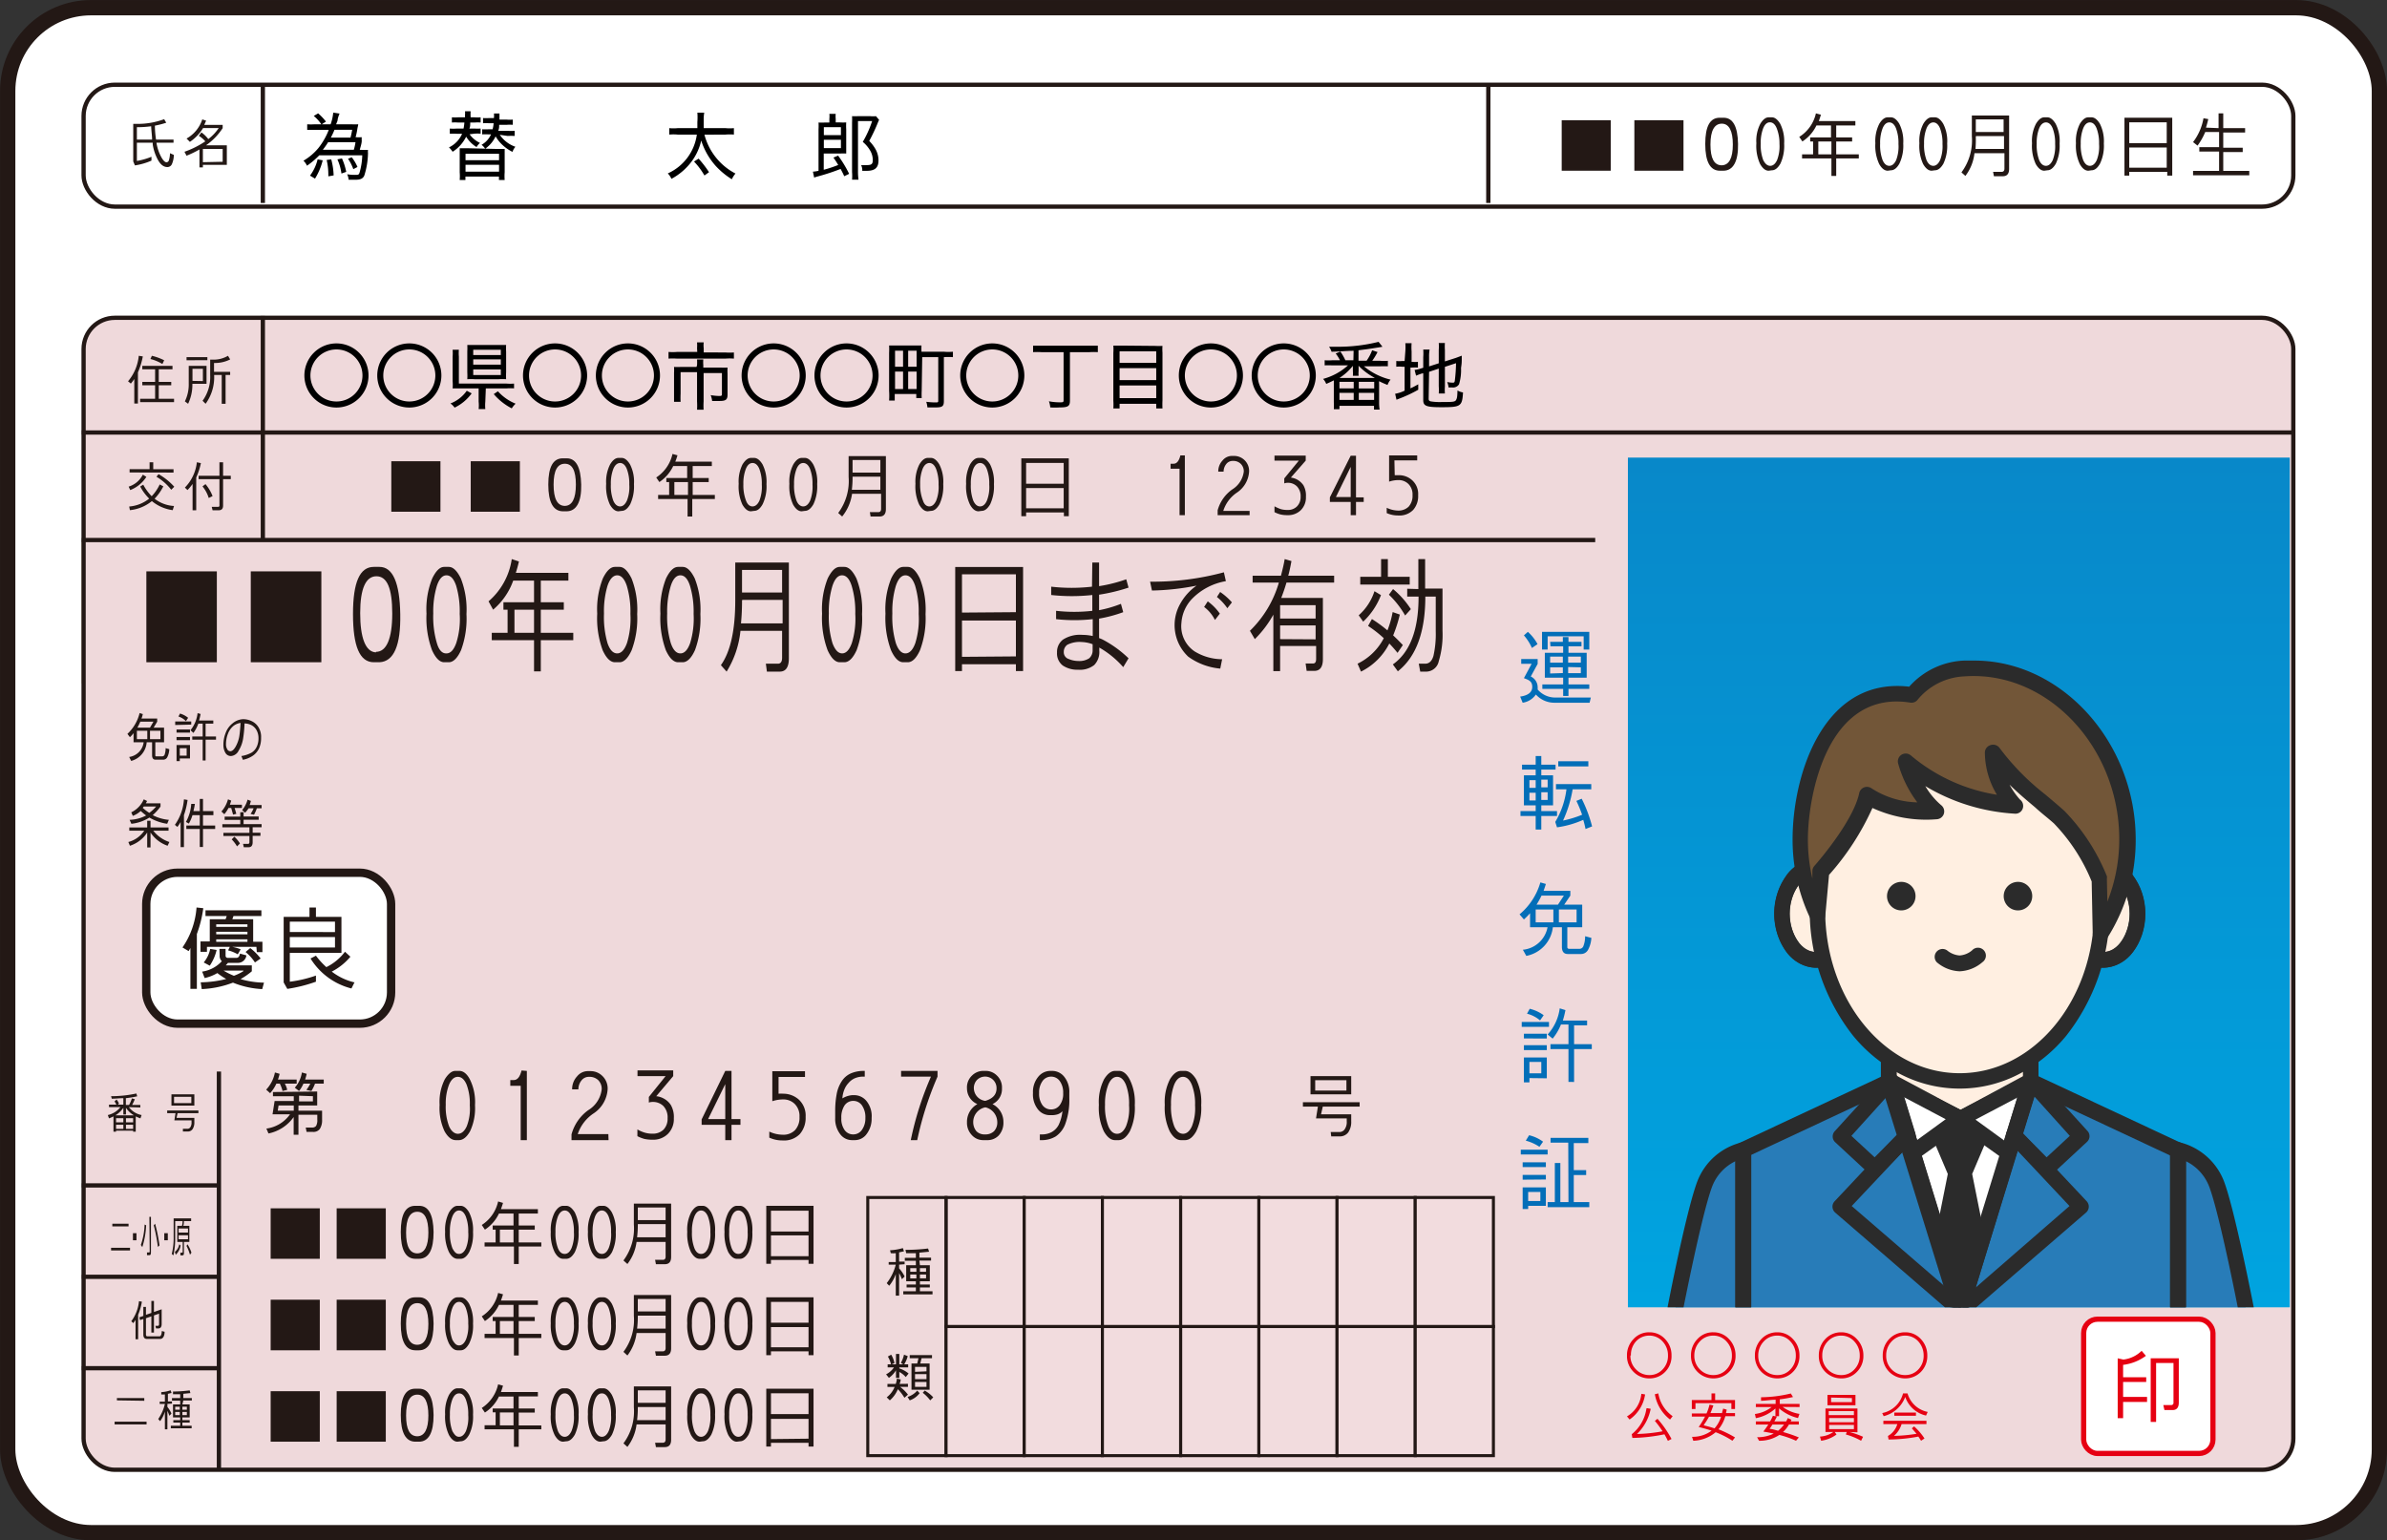 <svg id="レイヤー_1" data-name="レイヤー 1" xmlns="http://www.w3.org/2000/svg" xmlns:xlink="http://www.w3.org/1999/xlink" viewBox="0 0 229.3 147.97"><rect x="0" y="0" width="229.3" height="147.97" fill="#333333" stroke="none"/><defs><style>.cls-1,.cls-19,.cls-6,.cls-9{fill:none;}.cls-17,.cls-2,.cls-20,.cls-4{fill:#fff;}.cls-2,.cls-20,.cls-4,.cls-5,.cls-6,.cls-8,.cls-9{stroke:#231815;}.cls-19,.cls-2,.cls-20,.cls-4,.cls-5,.cls-6,.cls-8,.cls-9{stroke-miterlimit:10;}.cls-2{stroke-width:1.47px;}.cls-3{fill:#b79f61;}.cls-4,.cls-5,.cls-6{stroke-width:0.41px;}.cls-5{fill:#efd9db;}.cls-7{fill:#231815;}.cls-8{fill:#f2dcde;}.cls-8,.cls-9{stroke-width:0.29px;}.cls-10{fill:#036eb8;}.cls-11{fill:#e60012;}.cls-12{fill:url(#名称未設定グラデーション_8);}.cls-13{clip-path:url(#clip-path);}.cls-14{fill:#287cb8;}.cls-15{fill:#2b2b2b;}.cls-16{fill:#ffefe1;}.cls-18{fill:#725638;}.cls-19{stroke:#e60012;}.cls-20{stroke-width:0.8px;}</style><linearGradient id="名称未設定グラデーション_8" x1="188.17" y1="125.59" x2="188.17" y2="43.96" gradientUnits="userSpaceOnUse"><stop offset="0" stop-color="#00a4e0"/><stop offset="1" stop-color="#0888c9"/></linearGradient><clipPath id="clip-path" transform="translate(-65.33 -34.69)"><rect class="cls-1" x="221.71" y="78.65" width="63.58" height="81.63"/></clipPath></defs><g id="OL_運転免許_表" data-name="OL 運転免許 表"><rect class="cls-2" x="0.74" y="0.74" width="227.83" height="146.5" rx="8"/><rect class="cls-3" x="7.86" y="51.88" width="135.13" height="13.78"/><rect class="cls-4" x="8.03" y="8.14" width="212.27" height="11.71" rx="3"/><rect class="cls-5" x="8.03" y="30.53" width="212.27" height="110.67" rx="3"/><line class="cls-6" x1="25.25" y1="8.14" x2="25.25" y2="19.5"/><line class="cls-6" x1="142.97" y1="8.14" x2="142.97" y2="19.5"/><line class="cls-6" x1="25.25" y1="30.35" x2="25.25" y2="51.74"/><line class="cls-6" x1="21.03" y1="102.94" x2="21.03" y2="141.26"/><line class="cls-6" x1="7.86" y1="41.55" x2="220.46" y2="41.55"/><line class="cls-6" x1="7.86" y1="51.88" x2="153.24" y2="51.88"/><line class="cls-6" x1="7.86" y1="113.88" x2="21.03" y2="113.88"/><line class="cls-6" x1="7.86" y1="122.66" x2="21.03" y2="122.66"/><line class="cls-6" x1="7.86" y1="131.44" x2="21.03" y2="131.44"/><path class="cls-7" d="M78.48,48.4v1.75a6.37,6.37,0,0,0,1.4-.4v.37a6.13,6.13,0,0,1-1.59.46l-.16-.38V46.59h.35a7.31,7.31,0,0,0,2.62-.45l.2.34a8.3,8.3,0,0,1-1.09.28c0,.52.06,1,.11,1.34H82v.3H80.36a4.23,4.23,0,0,0,.42,1.3c.2.39.39.58.55.58a.25.25,0,0,0,.22-.18,2.41,2.41,0,0,0,.11-.69l.37.16a2.27,2.27,0,0,1-.18.87.47.47,0,0,1-.44.3c-.36,0-.67-.24-.92-.71A4.55,4.55,0,0,1,80,48.56l0-.16Zm0-1.49V48.1h1.46c0-.36-.07-.79-.09-1.28A10.17,10.17,0,0,1,78.48,46.91Z" transform="translate(-65.33 -34.69)"/><path class="cls-7" d="M86.72,47a6,6,0,0,1-1.6,1.65h2v1.88H84.82v.24h-.33V49.05a9.52,9.52,0,0,1-1.24.6l-.2-.38a8.71,8.71,0,0,0,2-1,2.47,2.47,0,0,0-.62-.53l.25-.33a3.09,3.09,0,0,1,.66.64,4.27,4.27,0,0,0,1-1.06h-1.5a4.25,4.25,0,0,1-1.27,1.33L83.25,48a3.26,3.26,0,0,0,1.51-1.84l.37.12-.18.41h1.77Zm0,3.23V49H84.82v1.27Z" transform="translate(-65.33 -34.69)"/><path class="cls-7" d="M78.66,68.87l.39.06a7.05,7.05,0,0,1-.47,1.53v3h-.35V71.1a4.59,4.59,0,0,1-.33.44l-.27-.22A4.46,4.46,0,0,0,78.66,68.87Zm1.57,2.51V70.17H79v-.33H81.9v.33H80.58v1.21h1.2v.32h-1.2V73h1.47v.32H78.79V73h1.44V71.7H79v-.32Zm-.45-2.2.14-.31a5.37,5.37,0,0,1,1.18.43l-.17.36A4.05,4.05,0,0,0,79.78,69.18Z" transform="translate(-65.33 -34.69)"/><path class="cls-7" d="M83.81,71.56a4.25,4.25,0,0,1-.41,1.92l-.31-.23a3.69,3.69,0,0,0,.37-1.69V69.84h1.71v1.72Zm-.56-2.26V69h2v.29Zm1.57,2V70.12h-1v1.16Zm.7-.57V69.24h.37a2.69,2.69,0,0,0,1.34-.37l.21.35a3.25,3.25,0,0,1-1.55.34v.85h1.55v.3H87v2.77h-.37V70.71h-.73a4.33,4.33,0,0,1-.82,2.77l-.29-.29A3.88,3.88,0,0,0,85.52,70.71Z" transform="translate(-65.33 -34.69)"/><path class="cls-7" d="M79.05,80.29l.34.21a3.22,3.22,0,0,1-1.55,1.27l-.15-.33A2.28,2.28,0,0,0,79.05,80.29Zm3,3-.13.41a4,4,0,0,1-2-.87,4,4,0,0,1-2.11.87l-.07-.35a3.49,3.49,0,0,0,1.92-.76,4.73,4.73,0,0,1-.86-1.16l.29-.18a4.82,4.82,0,0,0,.81,1.11,4.09,4.09,0,0,0,.77-1.13l.35.18a4.86,4.86,0,0,1-.84,1.19A3.35,3.35,0,0,0,82.05,83.3Zm-4.27-3.21v-.32H79.7V79.1h.35v.67H82v.32Zm2.78.16a6,6,0,0,1,1.51,1.21l-.29.29a5.07,5.07,0,0,0-1.42-1.25Z" transform="translate(-65.33 -34.69)"/><path class="cls-7" d="M84.24,79.1l.39.08a6.57,6.57,0,0,1-.45,1.38v3.15h-.35V81.18a4.65,4.65,0,0,1-.49.59l-.25-.24A4.09,4.09,0,0,0,84.24,79.1Zm.17,1.3h2V79.1h.35v1.3h.74v.32h-.74v2.54c0,.3-.14.45-.41.45h-.6l-.08-.33h.62a.11.11,0,0,0,.12-.12V80.72h-2Zm.39,1,.27-.2a4,4,0,0,1,.68,1.15l-.37.18A3.2,3.2,0,0,0,84.8,81.44Z" transform="translate(-65.33 -34.69)"/><path class="cls-7" d="M78.16,106v-.88a2.57,2.57,0,0,1-.35.39l-.24-.32a4,4,0,0,0,1.17-2l.31.1a3.06,3.06,0,0,1-.13.43h1.51v.3l-.34.57h1V106h-.84v1.23c0,.08,0,.12.1.12h.58a.25.25,0,0,0,.22-.18,1.9,1.9,0,0,0,.09-.61l.35.1a1.82,1.82,0,0,1-.19.77.43.43,0,0,1-.4.24h-.73c-.22,0-.33-.14-.33-.44V106h-.52a2,2,0,0,1-1.49,1.79l-.19-.38A1.63,1.63,0,0,0,79.13,106Zm.32-1.11v.81h1v-.81Zm1.26-.3.33-.57H78.81c-.09.2-.18.39-.28.57Zm1,1.11v-.81h-1v.81Z" transform="translate(-65.33 -34.69)"/><path class="cls-7" d="M82.16,104.34V104H83.7v.3Zm.13.73v-.3h1.29v.3Zm0,.73v-.31h1.29v.31Zm.31,1.75v.26h-.31v-1.55h1.29v1.29Zm-.14-4,.16-.31a2.09,2.09,0,0,1,.78.41l-.21.32A1.73,1.73,0,0,0,82.46,103.52Zm.14,3.73h.66v-.71H82.6Zm2-4a5.81,5.81,0,0,1-.15.63h1.37v.3h-.74v1.23h1v.31h-1v2H84.8v-2h-1v-.31h1v-1.23h-.42a3.42,3.42,0,0,1-.47.89l-.28-.26a3.17,3.17,0,0,0,.68-1.64Z" transform="translate(-65.33 -34.69)"/><path class="cls-7" d="M88.69,103.78a1.89,1.89,0,0,1,.84.2,1.52,1.52,0,0,1,.64.59,1.75,1.75,0,0,1,.24,1,2.36,2.36,0,0,1-.19,1,1.77,1.77,0,0,1-.56.69,2.51,2.51,0,0,1-1,.42l-.14-.36a2.93,2.93,0,0,0,1-.34,1.32,1.32,0,0,0,.48-.57,1.86,1.86,0,0,0,.16-.81,1.54,1.54,0,0,0-.18-.75,1.2,1.2,0,0,0-.5-.5,1.53,1.53,0,0,0-.66-.16,11.37,11.37,0,0,1-.13,1.41,3.08,3.08,0,0,1-.43,1.19.9.9,0,0,1-.74.53.6.6,0,0,1-.54-.31,1.48,1.48,0,0,1-.19-.74,3.1,3.1,0,0,1,.22-1.18,2.06,2.06,0,0,1,.65-.9A1.68,1.68,0,0,1,88.69,103.78Zm-.9.62a1.77,1.77,0,0,0-.56.77,2.73,2.73,0,0,0-.19,1,.9.9,0,0,0,.11.48.34.34,0,0,0,.3.21c.18,0,.35-.15.52-.45a3.13,3.13,0,0,0,.35-1c.05-.32.09-.75.12-1.27A1.44,1.44,0,0,0,87.79,104.4Z" transform="translate(-65.33 -34.69)"/><path class="cls-7" d="M79.47,113.54h.32v.64h1.73v.31H80.05a3.26,3.26,0,0,0,1.55,1.09l-.17.36a3.23,3.23,0,0,1-1.64-1.27v1.43h-.32v-1.43a3.12,3.12,0,0,1-1.66,1.27l-.15-.36a2.66,2.66,0,0,0,1.53-1.09H77.75v-.31h1.72Zm-1.38-.47-.15-.34a2.48,2.48,0,0,0,1.2-1.25l.32.16-.12.22h1.41v.31A4.79,4.79,0,0,1,80,113a4.09,4.09,0,0,0,1.55.45l-.16.38a4.72,4.72,0,0,1-1.71-.6,4,4,0,0,1-1.73.6l-.17-.38a3.67,3.67,0,0,0,1.59-.42,5.15,5.15,0,0,1-.52-.43A2.44,2.44,0,0,1,78.09,113.07Zm2.24-.9H79.14l-.1.13a4.77,4.77,0,0,0,.63.48A3.79,3.79,0,0,0,80.33,112.17Z" transform="translate(-65.33 -34.69)"/><path class="cls-7" d="M83,111.48l.35.06A7.49,7.49,0,0,1,83,113v3.07h-.32v-2.41a3.82,3.82,0,0,1-.31.47l-.24-.2A4.78,4.78,0,0,0,83,111.48Zm.7.44.35,0a6,6,0,0,1-.14.69h.61v-1.17h.31v1.17h1V113h-1v1H86v.33H84.83v1.73h-.31v-1.73H83.23V114h1.29v-1h-.7a3.8,3.8,0,0,1-.35.81l-.28-.16A4,4,0,0,0,83.7,111.92Z" transform="translate(-65.33 -34.69)"/><path class="cls-7" d="M87.87,112.31l.16.56-.31.08-.18-.64h-.26a3.13,3.13,0,0,1-.4.6l-.28-.26a2.88,2.88,0,0,0,.63-1.17l.31.12a3.76,3.76,0,0,1-.13.4h1.16v.31Zm.86.4v.42h1.45v.31H88.73v.42h1.73v.3H89.6v.53h.75v.3H89.6v.61c0,.32-.13.48-.38.48h-.47l-.07-.32h.47c.09,0,.14-.06.14-.16V115h-2.5v-.3h2.5v-.53h-2.6v-.3h1.72v-.42h-1.5v-.31h1.5v-.42Zm-1.14,2.62.25-.26a3.06,3.06,0,0,1,.54.65l-.28.28A3.4,3.4,0,0,0,87.59,115.33Zm1.28-2.56-.28-.26a2.51,2.51,0,0,0,.52-1l.32.12a2.64,2.64,0,0,1-.12.4h1.15v.31H90a3.44,3.44,0,0,1-.27.62l-.33-.08a2.35,2.35,0,0,0,.29-.54h-.48A2.59,2.59,0,0,1,88.87,112.77Z" transform="translate(-65.33 -34.69)"/><path class="cls-7" d="M92.69,138.79a2.19,2.19,0,0,1,.23.6l-.45.11a3.24,3.24,0,0,0-.26-.71h-.33a3.65,3.65,0,0,1-.6.92l-.38-.34a3.33,3.33,0,0,0,.84-1.65l.45.13a5,5,0,0,1-.16.55h1.8v.39Zm3.11.76v1.34H94v.5h2.27v.86a1.55,1.55,0,0,1-.22.9.75.75,0,0,1-.64.28h-.63l-.08-.42h.63a.46.46,0,0,0,.36-.15,1.09,1.09,0,0,0,.12-.61v-.47H94v1.92h-.46V142a3.9,3.9,0,0,1-2.42,1.58l-.2-.47a3.31,3.31,0,0,0,2.27-1.37H91.51l.2-1.28h1.84V140h-2v-.4Zm-2.25,1.84v-.5H92.09l-.08.5Zm.51-1.89-.41-.32a2.87,2.87,0,0,0,.68-1.46l.46.13a4.94,4.94,0,0,1-.15.55h1.79v.39h-.84a3.35,3.35,0,0,1-.35.71l-.48-.11a3.19,3.19,0,0,0,.38-.6h-.66A3.32,3.32,0,0,1,94.06,139.5Zm0,.45v.55h1.33V140Z" transform="translate(-65.33 -34.69)"/><path class="cls-7" d="M96.05,150.77v4.85H91.33v-4.85Z" transform="translate(-65.33 -34.69)"/><path class="cls-7" d="M102.39,150.77v4.85H97.67v-4.85Z" transform="translate(-65.33 -34.69)"/><path class="cls-7" d="M105.24,155.62c-.94,0-1.41-.85-1.41-2.57s.46-2.52,1.39-2.52h.38q1.34,0,1.38,2.52c0,1.72-.47,2.57-1.41,2.57Zm.16-.52c.72,0,1.08-.7,1.08-2s-.35-2-1.06-2-1.08.66-1.08,2S104.69,155.08,105.4,155.1Z" transform="translate(-65.33 -34.69)"/><path class="cls-7" d="M109.28,155.62c-.3,0-.58-.21-.82-.64a4.11,4.11,0,0,1-.37-1.95,3.7,3.7,0,0,1,.38-1.88c.26-.41.52-.62.81-.62h.3c.29,0,.56.21.81.62a3.76,3.76,0,0,1,.38,1.9,3.93,3.93,0,0,1-.37,1.93c-.24.43-.51.64-.82.64Zm.15-.47c.27,0,.49-.18.66-.55a3.53,3.53,0,0,0,.22-1.55,3.94,3.94,0,0,0-.24-1.51c-.16-.37-.37-.56-.64-.56s-.48.19-.64.56a3.87,3.87,0,0,0-.24,1.49,4,4,0,0,0,.24,1.58C109,155,109.16,155.15,109.43,155.15Z" transform="translate(-65.33 -34.69)"/><path class="cls-7" d="M113.18,150.11l.47.14c-.06.21-.13.41-.2.6H117v.42h-1.84v1.15h1.54v.4h-1.54v1.23h2.17v.39h-2.17v1.68h-.46v-1.68h-2.82v-.39h1.06v-1.23h-.28v-.4h2v-1.15h-1.4a3.75,3.75,0,0,1-1.35,1.55l-.3-.45A3.59,3.59,0,0,0,113.18,150.11Zm1.48,3.94v-1.23h-1.31v1.23Z" transform="translate(-65.33 -34.69)"/><path class="cls-7" d="M119.43,155.62c-.31,0-.58-.21-.82-.64a4,4,0,0,1-.37-1.95,3.7,3.7,0,0,1,.38-1.88c.25-.41.52-.62.81-.62h.3c.28,0,.55.21.81.62a3.77,3.77,0,0,1,.37,1.9,4.06,4.06,0,0,1-.36,1.93c-.25.43-.52.64-.82.64Zm.15-.47c.27,0,.48-.18.65-.55a3.51,3.51,0,0,0,.23-1.55,3.94,3.94,0,0,0-.24-1.51c-.16-.37-.37-.56-.64-.56s-.49.19-.65.56a3.87,3.87,0,0,0-.24,1.49,4,4,0,0,0,.24,1.58C119.09,155,119.31,155.15,119.58,155.15Z" transform="translate(-65.33 -34.69)"/><path class="cls-7" d="M123,155.62c-.31,0-.58-.21-.82-.64a4,4,0,0,1-.37-1.95,3.7,3.7,0,0,1,.38-1.88c.25-.41.52-.62.81-.62h.3c.28,0,.55.21.8.62a3.65,3.65,0,0,1,.38,1.9,4.06,4.06,0,0,1-.36,1.93c-.25.43-.52.64-.82.64Zm.15-.47c.27,0,.48-.18.65-.55a3.51,3.51,0,0,0,.23-1.55,3.94,3.94,0,0,0-.24-1.51c-.16-.37-.37-.56-.64-.56s-.49.19-.65.56a3.87,3.87,0,0,0-.24,1.49,4,4,0,0,0,.24,1.58C122.67,155,122.89,155.15,123.16,155.15Z" transform="translate(-65.33 -34.69)"/><path class="cls-7" d="M125.6,156.12l-.38-.34a5.13,5.13,0,0,0,1-3.46v-2h3.58v5.11c0,.48-.2.71-.61.71h-.85l-.08-.42H129c.18,0,.27-.1.27-.31V154h-2.79A4.42,4.42,0,0,1,125.6,156.12Zm1-3.8a9.49,9.49,0,0,1-.07,1.23h2.74v-1.26h-2.67Zm0-1.63v1.21h2.67v-1.21Z" transform="translate(-65.33 -34.69)"/><path class="cls-7" d="M132.53,155.62c-.3,0-.57-.21-.82-.64a4.12,4.12,0,0,1-.36-1.95,3.6,3.6,0,0,1,.38-1.88c.25-.41.52-.62.8-.62h.31c.28,0,.55.21.8.62a3.65,3.65,0,0,1,.38,1.9,4.06,4.06,0,0,1-.36,1.93c-.25.43-.52.64-.82.64Zm.15-.47c.27,0,.49-.18.66-.55a3.67,3.67,0,0,0,.23-1.55,3.94,3.94,0,0,0-.24-1.51c-.16-.37-.38-.56-.65-.56s-.48.19-.64.56a3.87,3.87,0,0,0-.24,1.49,4,4,0,0,0,.24,1.58C132.2,155,132.42,155.15,132.68,155.15Z" transform="translate(-65.33 -34.69)"/><path class="cls-7" d="M136.11,155.62c-.3,0-.57-.21-.82-.64a4.12,4.12,0,0,1-.36-1.95,3.6,3.6,0,0,1,.38-1.88c.25-.41.52-.62.8-.62h.31c.28,0,.55.21.8.62a3.65,3.65,0,0,1,.38,1.9,4.06,4.06,0,0,1-.36,1.93c-.25.43-.52.64-.82.64Zm.15-.47c.27,0,.49-.18.66-.55a3.67,3.67,0,0,0,.23-1.55,3.94,3.94,0,0,0-.24-1.51c-.16-.37-.38-.56-.65-.56s-.48.19-.64.56a3.87,3.87,0,0,0-.24,1.49,4,4,0,0,0,.24,1.58C135.78,155,136,155.15,136.26,155.15Z" transform="translate(-65.33 -34.69)"/><path class="cls-7" d="M139.39,155.73v.37h-.45v-5.57h4.54v5.57H143v-.37ZM143,153v-2h-3.61v2Zm0,2.37v-2h-3.61v2Z" transform="translate(-65.33 -34.69)"/><path class="cls-7" d="M107.64,79v4.85h-4.72V79Z" transform="translate(-65.33 -34.69)"/><path class="cls-7" d="M115.27,79v4.85h-4.72V79Z" transform="translate(-65.33 -34.69)"/><path class="cls-7" d="M119.42,83.81c-.94,0-1.42-.86-1.42-2.57s.47-2.52,1.39-2.52h.38c.89,0,1.35.84,1.39,2.52s-.47,2.57-1.41,2.57Zm.15-.52c.72,0,1.08-.7,1.08-2.05s-.35-2-1.06-2-1.08.65-1.08,2S118.86,83.27,119.57,83.29Z" transform="translate(-65.33 -34.69)"/><path class="cls-7" d="M124.74,83.81c-.3,0-.57-.21-.82-.64a4.14,4.14,0,0,1-.36-2,3.66,3.66,0,0,1,.38-1.87c.25-.41.52-.62.8-.62h.31c.28,0,.55.21.8.62a3.63,3.63,0,0,1,.38,1.9,4.06,4.06,0,0,1-.36,1.93c-.25.43-.52.64-.82.64Zm.16-.47c.26,0,.48-.19.65-.55a3.54,3.54,0,0,0,.23-1.55,3.94,3.94,0,0,0-.24-1.51c-.16-.38-.38-.56-.64-.56s-.49.18-.65.56a3.85,3.85,0,0,0-.24,1.48,4.08,4.08,0,0,0,.24,1.59C124.41,83.16,124.63,83.34,124.9,83.34Z" transform="translate(-65.33 -34.69)"/><path class="cls-7" d="M129.93,78.3l.48.13a5.46,5.46,0,0,1-.21.61h3.51v.42h-1.84v1.15h1.54V81h-1.54v1.24H134v.39h-2.17v1.68h-.45V82.63h-2.83v-.39h1.06V81h-.27v-.39h2V79.46H130A3.79,3.79,0,0,1,128.67,81l-.3-.44A3.64,3.64,0,0,0,129.93,78.3Zm1.49,3.94V81h-1.31v1.24Z" transform="translate(-65.33 -34.69)"/><path class="cls-7" d="M137.47,83.81c-.3,0-.57-.21-.82-.64a4.14,4.14,0,0,1-.36-2,3.67,3.67,0,0,1,.37-1.87c.26-.41.53-.62.81-.62h.3c.29,0,.56.21.81.62a3.73,3.73,0,0,1,.38,1.9,3.93,3.93,0,0,1-.37,1.93c-.24.43-.51.64-.82.64Zm.15-.47c.27,0,.49-.19.66-.55a3.69,3.69,0,0,0,.23-1.55,3.94,3.94,0,0,0-.24-1.51c-.16-.38-.38-.56-.65-.56s-.48.18-.64.56a3.85,3.85,0,0,0-.24,1.48A4.08,4.08,0,0,0,137,82.8C137.14,83.16,137.35,83.34,137.62,83.34Z" transform="translate(-65.33 -34.69)"/><path class="cls-7" d="M142.34,83.81c-.3,0-.57-.21-.82-.64a4.14,4.14,0,0,1-.36-2,3.56,3.56,0,0,1,.38-1.87c.25-.41.52-.62.8-.62h.31c.28,0,.55.21.8.62a3.63,3.63,0,0,1,.38,1.9,4.06,4.06,0,0,1-.36,1.93c-.25.43-.52.64-.82.64Zm.15-.47c.27,0,.49-.19.66-.55a3.69,3.69,0,0,0,.23-1.55,3.94,3.94,0,0,0-.24-1.51c-.16-.38-.38-.56-.65-.56s-.48.18-.64.56a3.85,3.85,0,0,0-.24,1.48,4.08,4.08,0,0,0,.24,1.59C142,83.16,142.23,83.34,142.49,83.34Z" transform="translate(-65.33 -34.69)"/><path class="cls-7" d="M146.23,84.31l-.38-.34a5.13,5.13,0,0,0,1-3.46v-2h3.58V83.6c0,.47-.2.71-.61.71h-.86l-.07-.42h.81c.18,0,.27-.11.27-.32V82.13h-2.79A4.46,4.46,0,0,1,146.23,84.31Zm1-3.8a9.49,9.49,0,0,1-.07,1.23h2.74V80.48h-2.67Zm0-1.63v1.21h2.67V78.88Z" transform="translate(-65.33 -34.69)"/><path class="cls-7" d="M154.45,83.81c-.3,0-.57-.21-.82-.64a4.14,4.14,0,0,1-.36-2,3.66,3.66,0,0,1,.38-1.87c.25-.41.52-.62.8-.62h.31c.28,0,.55.21.8.62a3.63,3.63,0,0,1,.38,1.9,4.06,4.06,0,0,1-.36,1.93c-.25.43-.52.64-.82.64Zm.16-.47c.26,0,.48-.19.65-.55a3.54,3.54,0,0,0,.23-1.55,3.94,3.94,0,0,0-.24-1.51c-.16-.38-.38-.56-.64-.56s-.49.18-.65.56a3.85,3.85,0,0,0-.24,1.48A4.08,4.08,0,0,0,154,82.8C154.12,83.16,154.34,83.34,154.61,83.34Z" transform="translate(-65.33 -34.69)"/><path class="cls-7" d="M159.33,83.81c-.31,0-.58-.21-.82-.64a4,4,0,0,1-.37-2,3.66,3.66,0,0,1,.38-1.87c.25-.41.52-.62.81-.62h.3c.28,0,.55.21.81.62a3.75,3.75,0,0,1,.37,1.9,4.06,4.06,0,0,1-.36,1.93c-.25.43-.52.64-.82.64Zm.15-.47c.27,0,.49-.19.65-.55a3.54,3.54,0,0,0,.23-1.55,3.94,3.94,0,0,0-.24-1.51c-.16-.38-.37-.56-.64-.56s-.49.18-.65.56a3.85,3.85,0,0,0-.24,1.48,4.08,4.08,0,0,0,.24,1.59C159,83.16,159.21,83.34,159.48,83.34Z" transform="translate(-65.33 -34.69)"/><path class="cls-7" d="M163.9,83.92v.36h-.46V78.72H168v5.56h-.47v-.36Zm3.61-2.76v-2H163.9v2Zm0,2.36V81.58H163.9v1.94Z" transform="translate(-65.33 -34.69)"/><path class="cls-7" d="M86.16,89.58v8.73H79.39V89.58Z" transform="translate(-65.33 -34.69)"/><path class="cls-7" d="M96.2,89.58v8.73H89.42V89.58Z" transform="translate(-65.33 -34.69)"/><path class="cls-7" d="M101.24,98.31c-1.36,0-2-1.54-2-4.63s.66-4.53,2-4.53h.54q1.92,0,2,4.53t-2,4.63Zm.21-1c1,0,1.56-1.25,1.56-3.68s-.5-3.58-1.52-3.58-1.56,1.18-1.56,3.54S100.44,97.33,101.45,97.36Z" transform="translate(-65.33 -34.69)"/><path class="cls-7" d="M108,98.31c-.43,0-.82-.39-1.17-1.16a8.89,8.89,0,0,1-.53-3.51,7.9,7.9,0,0,1,.55-3.38c.36-.74.74-1.11,1.15-1.11h.44c.41,0,.8.37,1.16,1.11a8.2,8.2,0,0,1,.54,3.42,8.77,8.77,0,0,1-.52,3.47c-.35.77-.75,1.16-1.18,1.16Zm.22-.85c.39,0,.7-.33.94-1a7.63,7.63,0,0,0,.33-2.79,8.69,8.69,0,0,0-.34-2.71c-.23-.68-.54-1-.93-1s-.69.33-.92,1a8.51,8.51,0,0,0-.35,2.67,8.93,8.93,0,0,0,.35,2.85C107.49,97.14,107.8,97.46,108.18,97.46Z" transform="translate(-65.33 -34.69)"/><path class="cls-7" d="M114.49,88.4l.69.23c-.09.39-.19.75-.3,1.09h5.05v.75h-2.65v2.08h2.21v.71h-2.21v2.22h3.12v.71h-3.12v3h-.65v-3h-4.06v-.71h1.52V93.26h-.4v-.71h2.94V90.47h-2a6.51,6.51,0,0,1-1.93,2.79l-.44-.8A6.6,6.6,0,0,0,114.49,88.4Zm2.14,7.08V93.26h-1.88v2.22Z" transform="translate(-65.33 -34.69)"/><path class="cls-7" d="M124.4,98.31c-.43,0-.83-.39-1.18-1.16a8.93,8.93,0,0,1-.52-3.51,8.09,8.09,0,0,1,.54-3.38c.36-.74.75-1.11,1.16-1.11h.44c.41,0,.79.37,1.16,1.11a8.2,8.2,0,0,1,.54,3.42,8.74,8.74,0,0,1-.53,3.47c-.35.77-.74,1.16-1.17,1.16Zm.22-.85c.38,0,.7-.33.94-1a8.09,8.09,0,0,0,.33-2.79,8.65,8.65,0,0,0-.35-2.71c-.23-.68-.54-1-.92-1s-.7.33-.93,1a8.54,8.54,0,0,0-.34,2.67,9,9,0,0,0,.34,2.85C123.92,97.14,124.23,97.46,124.62,97.46Z" transform="translate(-65.33 -34.69)"/><path class="cls-7" d="M130.47,98.31c-.43,0-.83-.39-1.18-1.16a8.93,8.93,0,0,1-.52-3.51,8.09,8.09,0,0,1,.54-3.38c.36-.74.75-1.11,1.16-1.11h.44c.41,0,.8.37,1.16,1.11a8.2,8.2,0,0,1,.54,3.42,8.77,8.77,0,0,1-.52,3.47c-.35.77-.75,1.16-1.18,1.16Zm.22-.85c.39,0,.7-.33.94-1a8.09,8.09,0,0,0,.33-2.79,8.65,8.65,0,0,0-.35-2.71c-.22-.68-.53-1-.92-1s-.7.33-.92,1a8.51,8.51,0,0,0-.35,2.67,8.93,8.93,0,0,0,.35,2.85C130,97.14,130.3,97.46,130.69,97.46Z" transform="translate(-65.33 -34.69)"/><path class="cls-7" d="M135.13,99.21l-.55-.62c.92-1.29,1.38-3.36,1.38-6.23V88.73h5.15v9.2c0,.85-.29,1.28-.87,1.28H139l-.1-.76h1.16c.26,0,.4-.19.4-.57V95.29h-4A9.17,9.17,0,0,1,135.13,99.21Zm1.48-6.85a21.83,21.83,0,0,1-.1,2.22h4V92.32h-3.85Zm0-2.92v2.17h3.85V89.44Z" transform="translate(-65.33 -34.69)"/><path class="cls-7" d="M146,98.31c-.43,0-.82-.39-1.17-1.16a8.89,8.89,0,0,1-.53-3.51,8.09,8.09,0,0,1,.54-3.38c.37-.74.75-1.11,1.16-1.11h.44c.41,0,.8.37,1.16,1.11a8.2,8.2,0,0,1,.54,3.42,8.77,8.77,0,0,1-.52,3.47c-.35.77-.75,1.16-1.18,1.16Zm.22-.85c.39,0,.7-.33.94-1a7.86,7.86,0,0,0,.33-2.79,8.65,8.65,0,0,0-.35-2.71c-.22-.68-.53-1-.92-1s-.69.33-.92,1a8.51,8.51,0,0,0-.35,2.67,8.93,8.93,0,0,0,.35,2.85C145.55,97.14,145.85,97.46,146.24,97.46Z" transform="translate(-65.33 -34.69)"/><path class="cls-7" d="M152.1,98.31c-.44,0-.83-.39-1.18-1.16a8.89,8.89,0,0,1-.53-3.51,7.9,7.9,0,0,1,.55-3.38c.36-.74.75-1.11,1.16-1.11h.43c.41,0,.8.37,1.16,1.11a8.18,8.18,0,0,1,.55,3.42,8.74,8.74,0,0,1-.53,3.47c-.35.77-.74,1.16-1.18,1.16Zm.21-.85c.39,0,.71-.33.95-1a7.89,7.89,0,0,0,.32-2.79,8.69,8.69,0,0,0-.34-2.71c-.23-.68-.54-1-.93-1s-.69.33-.92,1a8.54,8.54,0,0,0-.34,2.67,9,9,0,0,0,.34,2.85C151.62,97.14,151.93,97.46,152.31,97.46Z" transform="translate(-65.33 -34.69)"/><path class="cls-7" d="M157.74,98.5v.66h-.65v-10h6.52v10h-.69V98.5Zm5.18-5V89.86h-5.18v3.68Zm0,4.25V94.3h-5.18v3.49Z" transform="translate(-65.33 -34.69)"/><path class="cls-7" d="M170.26,88.73h.65V91a14.26,14.26,0,0,0,2.61-.66l.22.8a17.15,17.15,0,0,1-2.83.68v1.49a11.61,11.61,0,0,0,2.1-.61l.22.8a13.41,13.41,0,0,1-2.32.62v1.87a2.75,2.75,0,0,1,.36.15,10.79,10.79,0,0,1,2.47,1.79l-.51.85a9,9,0,0,0-2.3-1.88h0v.29a1.78,1.78,0,0,1-.49,1.39,2.23,2.23,0,0,1-1.54.45,2.53,2.53,0,0,1-1.47-.4,1.45,1.45,0,0,1-.56-1.25,1.48,1.48,0,0,1,.58-1.25,3,3,0,0,1,1.85-.45,4.75,4.75,0,0,1,1,.11V94.17a15.87,15.87,0,0,1-3.52,0l0-.8a15.45,15.45,0,0,0,3.48,0V91.85a18,18,0,0,1-3.95,0l0-.8a17.12,17.12,0,0,0,3.92,0Zm-1,7.64a2.59,2.59,0,0,0-1.4.26.82.82,0,0,0-.34.69A.67.67,0,0,0,168,98a2.35,2.35,0,0,0,.91.19,1.72,1.72,0,0,0,1.05-.26,1,1,0,0,0,.33-.78v-.57A3.24,3.24,0,0,0,169.28,96.37Z" transform="translate(-65.33 -34.69)"/><path class="cls-7" d="M182.9,89.67l.19.85a5.92,5.92,0,0,0-3.27,1.72,3.69,3.69,0,0,0-1,2.29,2.91,2.91,0,0,0,1.27,2.74,5.11,5.11,0,0,0,2.64.75l-.18.9a6.16,6.16,0,0,1-3.08-1.15,4.16,4.16,0,0,1-.74-5.12,5.19,5.19,0,0,1,1.54-1.7,23.87,23.87,0,0,1-4.28.47l-.18-.85A26.15,26.15,0,0,0,182.9,89.67Zm-1.55,2.79a5,5,0,0,1,1.16,1.18l-.47.61A3.5,3.5,0,0,0,181,93Zm1.19-.9a5.94,5.94,0,0,1,1.13,1l-.44.56a5,5,0,0,0-1-1.08Z" transform="translate(-65.33 -34.69)"/><path class="cls-7" d="M193.49,90v.66h-4.58c-.15.52-.32,1-.5,1.47h4V98c0,.76-.27,1.14-.83,1.14h-.73l-.1-.71h.72c.19,0,.29-.14.29-.43V96.75H188.3v2.41h-.65V93.74a10.38,10.38,0,0,1-1.78,2.35l-.47-.8a10.53,10.53,0,0,0,2.78-4.63h-2.52V90h2.72c.13-.51.26-1,.36-1.6l.65.19c-.09.49-.19,1-.31,1.41Zm-1.78,4.11V92.83H188.3v1.28Zm0,2V94.77H188.3v1.32Z" transform="translate(-65.33 -34.69)"/><path class="cls-7" d="M199.11,93.49l.69.24a13.51,13.51,0,0,1-.64,2q.48.45.93.93l-.51.75c-.25-.31-.51-.61-.79-.9a6.06,6.06,0,0,1-2.72,2.7l-.33-.76A5.58,5.58,0,0,0,198.26,96a11.74,11.74,0,0,0-1.51-1.18l.37-.66a13.22,13.22,0,0,1,1.49,1.09A9.26,9.26,0,0,0,199.11,93.49Zm-1.74-2,.62.37a6.88,6.88,0,0,1-1.71,2.55l-.43-.61A5.23,5.23,0,0,0,197.37,91.47ZM196,90.85V90.1h2V88.4h.65v1.7h2.1v.75Zm3.15.43a8.39,8.39,0,0,1,1.71,1.93l-.55.61a8.62,8.62,0,0,0-1.56-2Zm2.43,0V88.4h.65v2.83h1.67v4.06a8.76,8.76,0,0,1-.36,2.92,1.24,1.24,0,0,1-1.16,1h-.62l-.14-.76h.61c.39,0,.65-.25.8-.75a9.53,9.53,0,0,0,.22-2.36V92h-1q0,5.1-2.64,7.18l-.48-.66q2.48-1.75,2.47-6.52h-1.09v-.75Z" transform="translate(-65.33 -34.69)"/><path class="cls-7" d="M179.15,78.44v5.74h-.51V79.72h-.86v-.48h.29c.3,0,.52-.26.65-.8Z" transform="translate(-65.33 -34.69)"/><path class="cls-7" d="M185.37,84.18H182.3v-.47a3.63,3.63,0,0,1,1.4-2A2.36,2.36,0,0,0,184.81,80a1,1,0,0,0-.29-.75,1,1,0,0,0-.74-.28.78.78,0,0,0-.67.32,1.19,1.19,0,0,0-.24.71h-.51a1.51,1.51,0,0,1,.4-1.06,1.16,1.16,0,0,1,.88-.45h.28a1.44,1.44,0,0,1,1.4,1.51,2.61,2.61,0,0,1-1.15,2,3.33,3.33,0,0,0-1.33,1.77h2.53Z" transform="translate(-65.33 -34.69)"/><path class="cls-7" d="M189.33,80.57a1.66,1.66,0,0,1,.64.21,1.78,1.78,0,0,1,.57.53,2,2,0,0,1,.24,1.1,1.71,1.71,0,0,1-.5,1.3,1.74,1.74,0,0,1-1.27.47,2.73,2.73,0,0,1-.68-.07,2.68,2.68,0,0,1-.57-.22v-.56a3.57,3.57,0,0,0,.64.28,2.32,2.32,0,0,0,.61.07,1.21,1.21,0,0,0,.91-.34,1.26,1.26,0,0,0,.35-.93,1.33,1.33,0,0,0-.36-1,1.21,1.21,0,0,0-.87-.34.9.9,0,0,0-.34.06v-.48l1.4-1.71h-2.34v-.48h3v.48Z" transform="translate(-65.33 -34.69)"/><path class="cls-7" d="M196.33,82.91h-.74v1.27h-.51V82.91h-2v-.44l2-4h.51v4h.74Zm-1.25-.47v-2.9l-1.42,2.9Z" transform="translate(-65.33 -34.69)"/><path class="cls-7" d="M199.31,80.34l.4,0a1.88,1.88,0,0,1,1.28.49,1.77,1.77,0,0,1,.57,1.43,2,2,0,0,1-.48,1.42,1.83,1.83,0,0,1-1.43.53,2.63,2.63,0,0,1-1.11-.23v-.51a2.58,2.58,0,0,0,1.11.27,1.39,1.39,0,0,0,1-.38,1.55,1.55,0,0,0,.37-1.1,1.4,1.4,0,0,0-.4-1.08,1.33,1.33,0,0,0-.94-.37,2.89,2.89,0,0,0-.91.15V78.44h2.7v.48h-2.19Z" transform="translate(-65.33 -34.69)"/><path class="cls-7" d="M220.06,46.24v4.85h-4.71V46.24Z" transform="translate(-65.33 -34.69)"/><path class="cls-7" d="M227.05,46.24v4.85h-4.72V46.24Z" transform="translate(-65.33 -34.69)"/><path class="cls-7" d="M230.55,51.09c-.94,0-1.41-.86-1.41-2.57S229.6,46,230.53,46h.37c.9,0,1.36.84,1.39,2.52s-.47,2.57-1.41,2.57Zm.15-.52c.73,0,1.09-.7,1.09-2s-.36-2-1.06-2-1.09.65-1.09,2S230,50.55,230.7,50.57Z" transform="translate(-65.33 -34.69)"/><path class="cls-7" d="M235.23,51.09c-.3,0-.57-.21-.82-.64a4.14,4.14,0,0,1-.36-2,3.56,3.56,0,0,1,.38-1.87c.25-.41.52-.62.8-.62h.31c.28,0,.55.21.8.62a3.73,3.73,0,0,1,.38,1.9,4.06,4.06,0,0,1-.36,1.93c-.25.43-.52.64-.82.64Zm.15-.47c.27,0,.49-.19.66-.55a3.69,3.69,0,0,0,.23-1.55A3.94,3.94,0,0,0,236,47c-.16-.38-.38-.56-.65-.56s-.48.18-.64.56a3.85,3.85,0,0,0-.24,1.48,4.08,4.08,0,0,0,.24,1.59C234.9,50.44,235.12,50.62,235.38,50.62Z" transform="translate(-65.33 -34.69)"/><path class="cls-7" d="M239.77,45.58l.48.13c-.06.21-.13.42-.2.61h3.51v.42h-1.84v1.15h1.53v.39h-1.53v1.24h2.17v.39h-2.17v1.68h-.46V49.91h-2.82v-.39h1.06V48.28h-.28v-.39h2V46.74h-1.4a3.72,3.72,0,0,1-1.35,1.54l-.3-.44A3.57,3.57,0,0,0,239.77,45.58Zm1.49,3.94V48.28H240v1.24Z" transform="translate(-65.33 -34.69)"/><path class="cls-7" d="M246.67,51.09c-.3,0-.58-.21-.82-.64a4.12,4.12,0,0,1-.37-2,3.66,3.66,0,0,1,.38-1.87c.25-.41.52-.62.81-.62h.3c.29,0,.56.21.81.62a3.73,3.73,0,0,1,.38,1.9,4,4,0,0,1-.37,1.93c-.24.43-.52.64-.82.64Zm.15-.47c.27,0,.49-.19.66-.55a3.71,3.71,0,0,0,.22-1.55,3.94,3.94,0,0,0-.24-1.51c-.16-.38-.37-.56-.64-.56s-.48.18-.64.56a3.85,3.85,0,0,0-.24,1.48,4.08,4.08,0,0,0,.24,1.59C246.34,50.44,246.55,50.62,246.82,50.62Z" transform="translate(-65.33 -34.69)"/><path class="cls-7" d="M250.89,51.09c-.3,0-.57-.21-.82-.64a4.14,4.14,0,0,1-.36-2,3.56,3.56,0,0,1,.38-1.87c.25-.41.52-.62.8-.62h.31c.28,0,.55.21.8.62a3.63,3.63,0,0,1,.38,1.9,4.06,4.06,0,0,1-.36,1.93c-.25.43-.52.64-.82.64Zm.16-.47c.26,0,.48-.19.65-.55a3.69,3.69,0,0,0,.23-1.55,3.94,3.94,0,0,0-.24-1.51c-.16-.38-.38-.56-.64-.56s-.49.18-.65.56a3.85,3.85,0,0,0-.24,1.48,4.08,4.08,0,0,0,.24,1.59C250.56,50.44,250.78,50.62,251.05,50.62Z" transform="translate(-65.33 -34.69)"/><path class="cls-7" d="M254.13,51.59l-.38-.34a5.13,5.13,0,0,0,1-3.46v-2h3.58v5.12c0,.47-.2.71-.6.71h-.86l-.08-.42h.81c.19,0,.28-.11.28-.32V49.41H255A4.37,4.37,0,0,1,254.13,51.59Zm1-3.8A11.67,11.67,0,0,1,255.1,49h2.74V47.76h-2.67Zm0-1.63v1.21h2.67V46.16Z" transform="translate(-65.33 -34.69)"/><path class="cls-7" d="M261.71,51.09c-.3,0-.57-.21-.82-.64a4.14,4.14,0,0,1-.36-2,3.56,3.56,0,0,1,.38-1.87c.25-.41.52-.62.8-.62H262c.28,0,.55.21.8.62a3.63,3.63,0,0,1,.38,1.9,4.06,4.06,0,0,1-.36,1.93c-.25.43-.52.64-.82.64Zm.16-.47c.26,0,.48-.19.65-.55a3.69,3.69,0,0,0,.23-1.55,3.94,3.94,0,0,0-.24-1.51c-.16-.38-.38-.56-.64-.56s-.49.18-.65.56a3.85,3.85,0,0,0-.24,1.48,4.08,4.08,0,0,0,.24,1.59C261.38,50.44,261.6,50.62,261.87,50.62Z" transform="translate(-65.33 -34.69)"/><path class="cls-7" d="M265.94,51.09c-.3,0-.58-.21-.82-.64a4.12,4.12,0,0,1-.37-2,3.66,3.66,0,0,1,.38-1.87c.26-.41.52-.62.81-.62h.3c.29,0,.56.21.81.62a3.73,3.73,0,0,1,.38,1.9,3.93,3.93,0,0,1-.37,1.93c-.24.43-.51.64-.82.64Zm.15-.47c.27,0,.49-.19.66-.55a3.56,3.56,0,0,0,.22-1.55,3.94,3.94,0,0,0-.24-1.51c-.16-.38-.37-.56-.64-.56s-.48.18-.64.56a3.85,3.85,0,0,0-.24,1.48,4.08,4.08,0,0,0,.24,1.59C265.61,50.44,265.82,50.62,266.09,50.62Z" transform="translate(-65.33 -34.69)"/><path class="cls-7" d="M269.87,51.2v.36h-.46V46H274v5.56h-.48V51.2Zm3.6-2.76v-2h-3.6v2Zm0,2.36V48.86h-3.6V50.8Z" transform="translate(-65.33 -34.69)"/><path class="cls-7" d="M278.45,47V45.58h.45V47H281v.42H278.9v1.46h1.87v.42H278.9v1.81h2.5v.42H276v-.42h2.5V49.25h-1.9v-.42h1.9V47.37h-1.33a6.17,6.17,0,0,1-.74,1.31l-.43-.34A5.24,5.24,0,0,0,277,46.05l.46.08c-.06.29-.14.56-.22.82Z" transform="translate(-65.33 -34.69)"/><path class="cls-7" d="M96.05,159.55v4.86H91.33v-4.86Z" transform="translate(-65.33 -34.69)"/><path class="cls-7" d="M102.39,159.55v4.86H97.67v-4.86Z" transform="translate(-65.33 -34.69)"/><path class="cls-7" d="M105.24,164.41c-.94,0-1.41-.86-1.41-2.57s.46-2.52,1.39-2.52h.38q1.34,0,1.38,2.52c0,1.71-.47,2.57-1.41,2.57Zm.16-.53c.72,0,1.08-.7,1.08-2s-.35-2-1.06-2-1.08.66-1.08,2S104.69,163.87,105.4,163.88Z" transform="translate(-65.33 -34.69)"/><path class="cls-7" d="M109.28,164.41c-.3,0-.58-.22-.82-.65a4.08,4.08,0,0,1-.37-1.95,3.7,3.7,0,0,1,.38-1.88c.26-.41.52-.61.81-.61h.3c.29,0,.56.2.81.61a3.77,3.77,0,0,1,.38,1.91,3.88,3.88,0,0,1-.37,1.92c-.24.43-.51.65-.82.65Zm.15-.47c.27,0,.49-.19.66-.56a3.48,3.48,0,0,0,.22-1.54,3.91,3.91,0,0,0-.24-1.51c-.16-.38-.37-.57-.64-.57s-.48.19-.64.57a3.81,3.81,0,0,0-.24,1.48,4.08,4.08,0,0,0,.24,1.59C109,163.76,109.16,163.94,109.43,163.94Z" transform="translate(-65.33 -34.69)"/><path class="cls-7" d="M113.18,158.9l.47.13c-.06.21-.13.41-.2.6H117v.42h-1.84v1.16h1.54v.39h-1.54v1.23h2.17v.4h-2.17v1.68h-.46v-1.68h-2.82v-.4h1.06V161.6h-.28v-.39h2v-1.16h-1.4a3.75,3.75,0,0,1-1.35,1.55l-.3-.45A3.57,3.57,0,0,0,113.18,158.9Zm1.48,3.93V161.6h-1.31v1.23Z" transform="translate(-65.33 -34.69)"/><path class="cls-7" d="M119.43,164.41c-.31,0-.58-.22-.82-.65a4,4,0,0,1-.37-1.95,3.7,3.7,0,0,1,.38-1.88c.25-.41.52-.61.81-.61h.3c.28,0,.55.2.81.61a3.79,3.79,0,0,1,.37,1.91,4,4,0,0,1-.36,1.92c-.25.43-.52.65-.82.65Zm.15-.47c.27,0,.48-.19.65-.56a3.47,3.47,0,0,0,.23-1.54,3.91,3.91,0,0,0-.24-1.51c-.16-.38-.37-.57-.64-.57s-.49.19-.65.57a3.81,3.81,0,0,0-.24,1.48,4.08,4.08,0,0,0,.24,1.59C119.09,163.76,119.31,163.94,119.58,163.94Z" transform="translate(-65.33 -34.69)"/><path class="cls-7" d="M123,164.41c-.31,0-.58-.22-.82-.65a4,4,0,0,1-.37-1.95,3.7,3.7,0,0,1,.38-1.88c.25-.41.52-.61.81-.61h.3c.28,0,.55.2.8.61a3.67,3.67,0,0,1,.38,1.91,4,4,0,0,1-.36,1.92c-.25.43-.52.65-.82.65Zm.15-.47c.27,0,.48-.19.65-.56a3.47,3.47,0,0,0,.23-1.54,3.91,3.91,0,0,0-.24-1.51c-.16-.38-.37-.57-.64-.57s-.49.19-.65.57a3.81,3.81,0,0,0-.24,1.48,4.08,4.08,0,0,0,.24,1.59C122.67,163.76,122.89,163.94,123.16,163.94Z" transform="translate(-65.33 -34.69)"/><path class="cls-7" d="M125.6,164.91l-.38-.35a5.11,5.11,0,0,0,1-3.46v-2h3.58v5.12c0,.47-.2.71-.61.71h-.85l-.08-.42H129c.18,0,.27-.11.27-.32v-1.44h-2.79A4.5,4.5,0,0,1,125.6,164.91Zm1-3.81a9.49,9.49,0,0,1-.07,1.23h2.74v-1.25h-2.67Zm0-1.62v1.2h2.67v-1.2Z" transform="translate(-65.33 -34.69)"/><path class="cls-7" d="M132.53,164.41c-.3,0-.57-.22-.82-.65a4.09,4.09,0,0,1-.36-1.95,3.6,3.6,0,0,1,.38-1.88c.25-.41.52-.61.8-.61h.31c.28,0,.55.2.8.61a3.67,3.67,0,0,1,.38,1.91,4,4,0,0,1-.36,1.92c-.25.43-.52.65-.82.65Zm.15-.47c.27,0,.49-.19.66-.56a3.62,3.62,0,0,0,.23-1.54,3.91,3.91,0,0,0-.24-1.51c-.16-.38-.38-.57-.65-.57s-.48.19-.64.57a3.81,3.81,0,0,0-.24,1.48,4.08,4.08,0,0,0,.24,1.59C132.2,163.76,132.42,163.94,132.68,163.94Z" transform="translate(-65.33 -34.69)"/><path class="cls-7" d="M136.11,164.41c-.3,0-.57-.22-.82-.65a4.09,4.09,0,0,1-.36-1.95,3.6,3.6,0,0,1,.38-1.88c.25-.41.52-.61.8-.61h.31c.28,0,.55.2.8.61a3.67,3.67,0,0,1,.38,1.91,4,4,0,0,1-.36,1.92c-.25.43-.52.65-.82.65Zm.15-.47c.27,0,.49-.19.66-.56a3.62,3.62,0,0,0,.23-1.54,3.91,3.91,0,0,0-.24-1.51c-.16-.38-.38-.57-.65-.57s-.48.19-.64.57a3.81,3.81,0,0,0-.24,1.48,4.08,4.08,0,0,0,.24,1.59C135.78,163.76,136,163.94,136.26,163.94Z" transform="translate(-65.33 -34.69)"/><path class="cls-7" d="M139.39,164.51v.37h-.45v-5.56h4.54v5.56H143v-.37Zm3.61-2.75v-2h-3.61v2Zm0,2.36v-1.94h-3.61v1.94Z" transform="translate(-65.33 -34.69)"/><path class="cls-7" d="M96.05,168.34v4.85H91.33v-4.85Z" transform="translate(-65.33 -34.69)"/><path class="cls-7" d="M102.39,168.34v4.85H97.67v-4.85Z" transform="translate(-65.33 -34.69)"/><path class="cls-7" d="M105.24,173.19c-.94,0-1.41-.86-1.41-2.57s.46-2.52,1.39-2.52h.38q1.34,0,1.38,2.52c0,1.71-.47,2.57-1.41,2.57Zm.16-.52c.72,0,1.08-.7,1.08-2s-.35-2-1.06-2-1.08.65-1.08,2S104.69,172.65,105.4,172.67Z" transform="translate(-65.33 -34.69)"/><path class="cls-7" d="M109.28,173.19c-.3,0-.58-.21-.82-.64a4.12,4.12,0,0,1-.37-2,3.66,3.66,0,0,1,.38-1.87c.26-.41.52-.62.81-.62h.3c.29,0,.56.21.81.62a3.73,3.73,0,0,1,.38,1.9,3.93,3.93,0,0,1-.37,1.93c-.24.43-.51.64-.82.64Zm.15-.47c.27,0,.49-.19.66-.55a3.56,3.56,0,0,0,.22-1.55,3.94,3.94,0,0,0-.24-1.51c-.16-.38-.37-.56-.64-.56s-.48.18-.64.56a3.85,3.85,0,0,0-.24,1.48,4.08,4.08,0,0,0,.24,1.59C109,172.54,109.16,172.72,109.43,172.72Z" transform="translate(-65.33 -34.69)"/><path class="cls-7" d="M113.18,167.68l.47.13c-.06.21-.13.42-.2.61H117v.42h-1.84V170h1.54v.39h-1.54v1.24h2.17V172h-2.17v1.68h-.46V172h-2.82v-.39h1.06v-1.24h-.28V170h2v-1.15h-1.4a3.72,3.72,0,0,1-1.35,1.54l-.3-.44A3.62,3.62,0,0,0,113.18,167.68Zm1.48,3.94v-1.24h-1.31v1.24Z" transform="translate(-65.33 -34.69)"/><path class="cls-7" d="M119.43,173.19c-.31,0-.58-.21-.82-.64a4,4,0,0,1-.37-2,3.66,3.66,0,0,1,.38-1.87c.25-.41.52-.62.81-.62h.3c.28,0,.55.21.81.62a3.75,3.75,0,0,1,.37,1.9,4.06,4.06,0,0,1-.36,1.93c-.25.43-.52.64-.82.64Zm.15-.47c.27,0,.48-.19.65-.55a3.54,3.54,0,0,0,.23-1.55,3.94,3.94,0,0,0-.24-1.51c-.16-.38-.37-.56-.64-.56s-.49.18-.65.56a3.85,3.85,0,0,0-.24,1.48,4.08,4.08,0,0,0,.24,1.59C119.09,172.54,119.31,172.72,119.58,172.72Z" transform="translate(-65.33 -34.69)"/><path class="cls-7" d="M123,173.19c-.31,0-.58-.21-.82-.64a4,4,0,0,1-.37-2,3.66,3.66,0,0,1,.38-1.87c.25-.41.52-.62.81-.62h.3c.28,0,.55.21.8.62a3.63,3.63,0,0,1,.38,1.9,4.06,4.06,0,0,1-.36,1.93c-.25.43-.52.64-.82.64Zm.15-.47c.27,0,.48-.19.65-.55a3.54,3.54,0,0,0,.23-1.55,3.94,3.94,0,0,0-.24-1.51c-.16-.38-.37-.56-.64-.56s-.49.18-.65.56a3.85,3.85,0,0,0-.24,1.48,4.08,4.08,0,0,0,.24,1.59C122.67,172.54,122.89,172.72,123.16,172.72Z" transform="translate(-65.33 -34.69)"/><path class="cls-7" d="M125.6,173.69l-.38-.34a5.14,5.14,0,0,0,1-3.47v-2h3.58V173c0,.47-.2.71-.61.71h-.85l-.08-.42H129c.18,0,.27-.11.27-.32v-1.44h-2.79A4.46,4.46,0,0,1,125.6,173.69Zm1-3.81a9.54,9.54,0,0,1-.07,1.24h2.74v-1.26h-2.67Zm0-1.62v1.2h2.67v-1.2Z" transform="translate(-65.33 -34.69)"/><path class="cls-7" d="M132.53,173.19c-.3,0-.57-.21-.82-.64a4.14,4.14,0,0,1-.36-2,3.56,3.56,0,0,1,.38-1.87c.25-.41.52-.62.8-.62h.31c.28,0,.55.21.8.62a3.63,3.63,0,0,1,.38,1.9,4.06,4.06,0,0,1-.36,1.93c-.25.43-.52.64-.82.64Zm.15-.47c.27,0,.49-.19.66-.55a3.69,3.69,0,0,0,.23-1.55,3.94,3.94,0,0,0-.24-1.51c-.16-.38-.38-.56-.65-.56s-.48.18-.64.56a3.85,3.85,0,0,0-.24,1.48,4.08,4.08,0,0,0,.24,1.59C132.2,172.54,132.42,172.72,132.68,172.72Z" transform="translate(-65.33 -34.69)"/><path class="cls-7" d="M136.11,173.19c-.3,0-.57-.21-.82-.64a4.14,4.14,0,0,1-.36-2,3.56,3.56,0,0,1,.38-1.87c.25-.41.52-.62.8-.62h.31c.28,0,.55.21.8.62a3.63,3.63,0,0,1,.38,1.9,4.06,4.06,0,0,1-.36,1.93c-.25.43-.52.64-.82.64Zm.15-.47c.27,0,.49-.19.66-.55a3.69,3.69,0,0,0,.23-1.55,3.94,3.94,0,0,0-.24-1.51c-.16-.38-.38-.56-.65-.56s-.48.18-.64.56a3.85,3.85,0,0,0-.24,1.48,4.08,4.08,0,0,0,.24,1.59C135.78,172.54,136,172.72,136.26,172.72Z" transform="translate(-65.33 -34.69)"/><path class="cls-7" d="M139.39,173.3v.36h-.45V168.1h4.54v5.56H143v-.36Zm3.61-2.76v-2h-3.61v2Zm0,2.36V171h-3.61v1.94Z" transform="translate(-65.33 -34.69)"/><path class="cls-7" d="M191.93,141h-1.44v-.42h5.45V141H192.4l-.17.74h2.9v.66a1.76,1.76,0,0,1-.29,1.08,1,1,0,0,1-.85.38h-.78l-.05-.42H194a.59.59,0,0,0,.5-.26,1.21,1.21,0,0,0,.2-.78v-.27h-2.95Zm-.71-2.93h3.91v1.75h-3.91Zm.45.39v1h3v-1Z" transform="translate(-65.33 -34.69)"/><rect class="cls-8" x="90.88" y="115.04" width="7.51" height="12.4"/><rect class="cls-8" x="98.39" y="115.04" width="7.51" height="12.4"/><rect class="cls-8" x="105.9" y="115.04" width="7.51" height="12.4"/><rect class="cls-8" x="113.42" y="115.04" width="7.51" height="12.4"/><rect class="cls-8" x="120.93" y="115.04" width="7.51" height="12.4"/><rect class="cls-8" x="128.44" y="115.04" width="7.51" height="12.4"/><rect class="cls-8" x="135.95" y="115.04" width="7.51" height="12.4"/><polygon class="cls-9" points="83.36 115.04 83.36 127.44 83.36 128.9 83.36 139.84 90.88 139.84 90.88 128.9 90.88 127.44 90.88 115.04 83.36 115.04"/><rect class="cls-8" x="90.88" y="127.44" width="7.51" height="12.4"/><rect class="cls-8" x="98.39" y="127.44" width="7.51" height="12.4"/><rect class="cls-8" x="105.9" y="127.44" width="7.51" height="12.4"/><rect class="cls-8" x="113.42" y="127.44" width="7.51" height="12.4"/><rect class="cls-8" x="120.93" y="127.44" width="7.51" height="12.4"/><rect class="cls-8" x="128.44" y="127.44" width="7.51" height="12.4"/><rect class="cls-8" x="135.95" y="127.44" width="7.51" height="12.4"/><path class="cls-7" d="M151.7,156.18v.36a3.27,3.27,0,0,1,.53.78l-.26.26a4.19,4.19,0,0,0-.27-.59v2.17h-.32v-2.07a3.66,3.66,0,0,1-.63,1.12l-.24-.25a4.78,4.78,0,0,0,.87-1.78h-.68v-.25h.68v-.85a2.45,2.45,0,0,1-.48,0l-.07-.28a5.27,5.27,0,0,0,1.23-.21l.11.31-.47.1v.89h.53v.25Zm2,.06h.95v1.54h-.95v.31h.95v.28h-.95v.37h1.21v.3H152.1v-.3h1.21v-.37h-.89v-.28h.89v-.31h-.93v-1.54h.93v-.43h-1.06v-.28h1.06v-.45l-.93,0-.07-.32a17.32,17.32,0,0,0,2.17-.13l.1.31-.93.09v.48h1.12v.28h-1.12Zm-.34.28h-.59v.35h.59Zm-.59.61v.37h.59v-.37Zm1.52-.26v-.35h-.59v.35Zm0,.63v-.37h-.59v.37Z" transform="translate(-65.33 -34.69)"/><path class="cls-7" d="M151.4,166.33a2.38,2.38,0,0,1-.68.73l-.27-.34a2.12,2.12,0,0,0,.76-.67h-.61v-.29h.32a2.46,2.46,0,0,0-.3-.75l.32-.18a2.35,2.35,0,0,1,.31.81l-.27.12h.42v-1h.32v1h.38l-.23-.14a2.8,2.8,0,0,0,.3-.79l.36.14a3,3,0,0,1-.34.79h.38v.29h-.85v.1a2.63,2.63,0,0,1,.89.49l-.27.34a2.18,2.18,0,0,0-.62-.49v.57h-.32Zm1.15,1.3v.29h-.76a3.61,3.61,0,0,1,.76.75l-.34.3a4.1,4.1,0,0,0-.63-.82,2.86,2.86,0,0,1-.77,1.07l-.3-.29a2.4,2.4,0,0,0,.76-1h-.69v-.29h.8a2.71,2.71,0,0,0,.11-.51l.36.08c0,.15-.06.29-.1.43Zm1.12.9a2,2,0,0,1-.95.69l-.21-.33a2,2,0,0,0,.93-.61Zm-.78-.33v-2.52h.55l.12-.51h-.84v-.3h2.14v.3h-1l-.13.51h.9v2.52Zm1.44-1.77V166h-1.1v.48Zm0,.75v-.48h-1.1v.48Zm0,.74v-.47h-1.1v.47Zm-.17.36a3.22,3.22,0,0,1,.82.65l-.29.29a3.81,3.81,0,0,0-.72-.73Z" transform="translate(-65.33 -34.69)"/><path class="cls-10" d="M212.46,98.46h-1V98h1.58v.47l-.66,1.21a1.14,1.14,0,0,1,.66,1,2,2,0,0,1,0,.25,2.22,2.22,0,0,0,1.63.77h3.48l-.12.5h-3.36a2.38,2.38,0,0,1-1.8-.79,1.87,1.87,0,0,1-1.27.79l-.24-.59c.77-.11,1.16-.42,1.16-.93s-.27-.65-.8-.84Zm-.74-2.73.38-.34a4.39,4.39,0,0,1,.93,1.18l-.54.37A4.73,4.73,0,0,0,211.72,95.73ZM214,97.09h-.54v-1.7H218v1.7h-.54V95.82H214Zm.24-.74h1.22v-.46H216v.46h1.25v.43H216v.62h1.75v2.39H216v.65h2v.43h-2v.68h-.51v-.68h-2v-.43h2v-.65h-1.76V97.4h1.76v-.62h-1.22Zm1.22,2v-.58h-1.22v.58Zm0,1V98.8h-1.22v.59Zm.51-1.58v.58h1.22v-.58Zm0,1v.59h1.22V98.8Z" transform="translate(-65.33 -34.69)"/><path class="cls-10" d="M212.85,108.15v-.83h.54v.83h1.37v.47h-1.37v.55h1.13v2.89h-1.13v.55h1.51v.47h-1.51v1.3h-.54v-1.3h-1.46v-.47h1.46v-.55h-1.13v-2.89h1.13v-.55h-1.31v-.47Zm0,2.23v-.74h-.6v.74Zm0,1.21v-.74h-.6v.74Zm.54-2v.74H214v-.74Zm0,1.21v.74H214v-.74Zm2.41-.28h-1v-.5h3.39v.5h-1.79a11.8,11.8,0,0,1-.92,3,10.28,10.28,0,0,0,1.83-.56,12,12,0,0,0-.55-1.33l.51-.21a13.26,13.26,0,0,1,1,2.66l-.63.25a8.7,8.7,0,0,0-.22-.88,9.2,9.2,0,0,1-2.52.72l-.17-.52A8,8,0,0,0,215.8,110.57Zm-.78-2.2v-.5h2.89v.5Z" transform="translate(-65.33 -34.69)"/><path class="cls-10" d="M212.31,123.77v-1.35a6.67,6.67,0,0,1-.59.6l-.42-.49a6.23,6.23,0,0,0,2-3.07l.53.15c-.07.23-.14.44-.22.66h2.57v.46l-.59.87h1.73v2.17h-1.43v1.89a.16.16,0,0,0,.18.18h1a.4.4,0,0,0,.37-.28,2.55,2.55,0,0,0,.16-.93l.6.16a2.74,2.74,0,0,1-.33,1.17.77.77,0,0,1-.68.38h-1.25c-.38,0-.57-.23-.57-.68v-1.89h-.87a3.16,3.16,0,0,1-2.55,2.75l-.33-.59a2.67,2.67,0,0,0,2.37-2.16Zm.54-1.71v1.24h1.7v-1.24Zm2.14-.46.57-.87h-2.15a7.37,7.37,0,0,1-.48.87Zm1.79,1.7v-1.24h-1.7v1.24Z" transform="translate(-65.33 -34.69)"/><path class="cls-10" d="M211.51,133.34v-.47h2.62v.47Zm.21,1.11V134h2.2v.46Zm0,1.12v-.47h2.2v.47Zm.53,2.69v.41h-.53v-2.39h2.2v2Zm-.23-6.19.26-.47a3.83,3.83,0,0,1,1.34.62l-.35.5A3.06,3.06,0,0,0,212,132.07Zm.23,5.73h1.14v-1.09h-1.14Zm3.46-6.07a9,9,0,0,1-.25,1h2.33v.46h-1.25V135h1.7v.47h-1.7v3.16H216v-3.16h-1.73V135H216v-1.89h-.72a5.19,5.19,0,0,1-.8,1.36l-.48-.4a4.62,4.62,0,0,0,1.16-2.51Z" transform="translate(-65.33 -34.69)"/><path class="cls-10" d="M211.42,145.6v-.46H214v.46Zm.18,1.21v-.46h2.23v.46Zm0,1.21v-.46h2.23V148Zm.53,2.51v.31h-.53v-2.08h2.23v1.77Zm-.23-6.26.32-.52a3.66,3.66,0,0,1,1.34.62l-.35.49A4.43,4.43,0,0,0,211.9,144.27Zm.23,5.8h1.17v-.87h-1.17Zm3.85-5.61h-1.7V144h3.63v.5h-1.4v2.6h1.19v.47h-1.19v2.6H218v.49H214v-.49h.69v-3.75h.53v3.75H216Z" transform="translate(-65.33 -34.69)"/><path class="cls-7" d="M77.71,141.05a2,2,0,0,0,1.22.76l-.11.32a4.68,4.68,0,0,1-.45-.19v1.47h-.25v-.1H76.48v.1h-.25v-1.47a4.28,4.28,0,0,1-.43.19l-.11-.32a2.13,2.13,0,0,0,1.21-.76H75.8v-.24h.71a1.92,1.92,0,0,0-.18-.31l.2-.18a1.59,1.59,0,0,1,.23.39l-.12.1h.54v-.62c-.37,0-.75.05-1.11.05L76,140a11.52,11.52,0,0,0,2.43-.26l.08.27a10.32,10.32,0,0,1-1.09.18v.65h.31a3.52,3.52,0,0,0,.27-.63l.28.08a4.79,4.79,0,0,1-.26.55h.79v.24Zm-.28.06v.65h-.25v-.65a2.45,2.45,0,0,1-.77.73H78.2A2.35,2.35,0,0,1,77.43,141.11Zm-.25,1h-.7v.4h.7Zm-.7.63v.4h.7v-.4Zm1.64-.23v-.4h-.69v.4Zm0,.63v-.4h-.69v.4Z" transform="translate(-65.33 -34.69)"/><path class="cls-7" d="M82.19,141.63h-.8v-.26h3v.26h-2l-.1.45H84v.41a1.16,1.16,0,0,1-.17.67.53.53,0,0,1-.46.23H82.9l0-.26h.44a.32.32,0,0,0,.28-.16.81.81,0,0,0,.11-.48v-.17H82.08Zm-.39-1.81H84v1.08H81.8Zm.25.24v.6h1.66v-.6Z" transform="translate(-65.33 -34.69)"/><path class="cls-7" d="M78.68,159.69l.28.05A5.53,5.53,0,0,1,78.6,161v2.35h-.25v-1.86l-.21.31-.2-.18A3.79,3.79,0,0,0,78.68,159.69Zm.42.55h.25V161l.52-.18v-1.15h.25v1.06l.74-.26v1.42c0,.28-.11.42-.32.42h-.22l-.06-.25h.24c.07,0,.11-.06.11-.17v-1l-.49.17v1.65h-.25v-1.56l-.52.18v1.57c0,.11.05.17.14.17h1.16c.13,0,.21-.17.22-.51l.27.07c0,.46-.18.69-.43.69H79.45c-.23,0-.35-.14-.35-.42V161.4l-.32.11-.06-.27.38-.13Z" transform="translate(-65.33 -34.69)"/><path class="cls-7" d="M79.41,171.27v.26H76.34v-.26Zm-2.85-2.05V169h2.63v.26Z" transform="translate(-65.33 -34.69)"/><path class="cls-7" d="M81.41,169.56v.29a2.5,2.5,0,0,1,.39.64l-.2.21a4,4,0,0,0-.19-.48V172h-.24V170.3a3,3,0,0,1-.46.92l-.18-.21a4.13,4.13,0,0,0,.64-1.45h-.5v-.21h.5v-.7a2,2,0,0,1-.35,0l0-.22a3.27,3.27,0,0,0,.9-.18l.09.26-.35.08v.73h.39v.21Zm1.44.05h.7v1.25h-.7v.26h.7v.23h-.7v.31h.89v.24h-2v-.24h.9v-.31h-.66v-.23h.66v-.26h-.69v-1.25h.69v-.36h-.79V169h.79v-.37l-.69,0,0-.26a12.17,12.17,0,0,0,1.6-.11l.07.26-.68.07V169h.82v.23h-.82Zm-.25.22h-.44v.29h.44Zm-.44.5v.31h.44v-.31Zm1.12-.21v-.29h-.43v.29Zm0,.52v-.31h-.43v.31Z" transform="translate(-65.33 -34.69)"/><path class="cls-7" d="M77.82,154.56v.26H76v-.26Zm-1.7-2.05v-.26h1.56v.26Z" transform="translate(-65.33 -34.69)"/><path class="cls-7" d="M78.1,153.16h.34v.68H78.1Z" transform="translate(-65.33 -34.69)"/><path class="cls-7" d="M79.22,152.33l.15.07a8,8,0,0,1-.37,2.1l-.14-.21A6.53,6.53,0,0,0,79.22,152.33Zm.46-.74h.15v3.31c0,.25,0,.37-.17.37h-.21l0-.26h.21s.05,0,.05-.11Zm.42.81.13-.15a15.78,15.78,0,0,1,.42,2.09l-.15.14A17.22,17.22,0,0,0,80.1,152.4Z" transform="translate(-65.33 -34.69)"/><path class="cls-7" d="M81.11,153.16h.34v.68h-.34Z" transform="translate(-65.33 -34.69)"/><path class="cls-7" d="M82.16,152v1.48a7.86,7.86,0,0,1-.17,1.81l-.16-.13a6.32,6.32,0,0,0,.18-1.68v-1.74h1.68V152H83q0,.24-.06.45h.58V154H83v.94c0,.24,0,.35-.16.35h-.18l0-.26h.17s.05,0,.05-.09V154h-.52v-1.55h.45a1.74,1.74,0,0,0,.06-.45Zm.39,2.23.13.11a1.58,1.58,0,0,1-.47.89l-.08-.28A1.14,1.14,0,0,0,82.55,154.21Zm-.06-1.13h.9v-.39h-.9Zm0,.64h.9v-.38h-.9Zm.75.65.1-.16a3.12,3.12,0,0,1,.38.8l-.14.2A4.6,4.6,0,0,0,83.24,154.37Z" transform="translate(-65.33 -34.69)"/><path class="cls-7" d="M109.11,144.22c-.39,0-.75-.28-1.07-.84a5.29,5.29,0,0,1-.48-2.55,4.81,4.81,0,0,1,.5-2.46c.33-.53.68-.8,1-.8h.4c.37,0,.72.27,1,.8a4.89,4.89,0,0,1,.5,2.49,5.21,5.21,0,0,1-.48,2.52c-.32.56-.68.84-1.07.84Zm.2-.61c.35,0,.64-.24.86-.73a4.57,4.57,0,0,0,.29-2,5.11,5.11,0,0,0-.31-2c-.21-.49-.49-.74-.84-.74s-.63.25-.84.74a5,5,0,0,0-.32,1.94,5.27,5.27,0,0,0,.32,2.07C108.68,143.37,109,143.61,109.31,143.61Z" transform="translate(-65.33 -34.69)"/><path class="cls-7" d="M115.94,137.57v6.65h-.59V139h-1v-.55h.33c.35,0,.6-.3.75-.92Z" transform="translate(-65.33 -34.69)"/><path class="cls-7" d="M123.79,144.22h-3.56v-.55a4.23,4.23,0,0,1,1.61-2.33,2.7,2.7,0,0,0,1.29-2,1.18,1.18,0,0,0-.33-.88,1.2,1.2,0,0,0-.86-.32.89.89,0,0,0-.77.37,1.36,1.36,0,0,0-.28.83h-.6a1.79,1.79,0,0,1,.47-1.24,1.34,1.34,0,0,1,1-.51h.33a1.61,1.61,0,0,1,1.1.46,1.66,1.66,0,0,1,.51,1.29,3,3,0,0,1-1.33,2.3,3.84,3.84,0,0,0-1.54,2h2.94Z" transform="translate(-65.33 -34.69)"/><path class="cls-7" d="M128.37,140a1.88,1.88,0,0,1,.75.24,1.84,1.84,0,0,1,.66.62,2.3,2.3,0,0,1,.28,1.26,2,2,0,0,1-.58,1.51,2,2,0,0,1-1.47.55,3.56,3.56,0,0,1-.79-.08,3.61,3.61,0,0,1-.66-.26v-.65a3.11,3.11,0,0,0,.74.32,2.6,2.6,0,0,0,.71.09,1.46,1.46,0,0,0,1.06-.39,1.5,1.5,0,0,0,.39-1.09,1.58,1.58,0,0,0-.41-1.18,1.42,1.42,0,0,0-1-.39,1.14,1.14,0,0,0-.39.06v-.54l1.61-2h-2.7v-.55H130v.55Z" transform="translate(-65.33 -34.69)"/><path class="cls-7" d="M136.46,142.75h-.86v1.47H135v-1.47h-2.27v-.52l2.27-4.66h.6v4.63h.86ZM135,142.2v-3.36l-1.65,3.36Z" transform="translate(-65.33 -34.69)"/><path class="cls-7" d="M140.12,139.76a3.44,3.44,0,0,1,.46,0,2.24,2.24,0,0,1,1.48.56,2.09,2.09,0,0,1,.66,1.67,2.36,2.36,0,0,1-.56,1.65,2.11,2.11,0,0,1-1.65.61,3,3,0,0,1-1.28-.27v-.58a3.06,3.06,0,0,0,1.28.3,1.56,1.56,0,0,0,1.19-.44,1.75,1.75,0,0,0,.43-1.27,1.64,1.64,0,0,0-.46-1.25,1.53,1.53,0,0,0-1.09-.43,3.31,3.31,0,0,0-1.06.17v-2.88h3.14v.55h-2.54Z" transform="translate(-65.33 -34.69)"/><path class="cls-7" d="M146.25,140.21a2.21,2.21,0,0,1,.93-.31h.26a1.52,1.52,0,0,1,1.1.53,2.31,2.31,0,0,1,.52,1.67,2.42,2.42,0,0,1-.47,1.52,1.39,1.39,0,0,1-1.15.6h-.26a1.41,1.41,0,0,1-1.16-.6,2.41,2.41,0,0,1-.46-1.52v-.69a8.65,8.65,0,0,1,.13-1.54,3.32,3.32,0,0,1,.5-1.31,2,2,0,0,1,.92-.77,3.05,3.05,0,0,1,1.15-.22h.14v.55h-.14a2,2,0,0,0-.8.15,1.67,1.67,0,0,0-.61.45,2,2,0,0,0-.42.67A2.66,2.66,0,0,0,146.25,140.21Zm1.06.24a1,1,0,0,0-.86.45,2.09,2.09,0,0,0-.3,1.2,1.86,1.86,0,0,0,.32,1.16,1,1,0,0,0,.84.41,1,1,0,0,0,.82-.44,1.87,1.87,0,0,0,.33-1.13,2,2,0,0,0-.33-1.22A1,1,0,0,0,147.31,140.45Z" transform="translate(-65.33 -34.69)"/><path class="cls-7" d="M155.39,138.12a31.57,31.57,0,0,0-1.95,6.1h-.62a30.57,30.57,0,0,1,1.94-6.1h-2.87v-.55h3.5Z" transform="translate(-65.33 -34.69)"/><path class="cls-7" d="M160.67,140.76a1.9,1.9,0,0,1,1.05,1.71,1.82,1.82,0,0,1-.44,1.29,1.48,1.48,0,0,1-1.11.46h-.39a1.45,1.45,0,0,1-1.09-.48,1.7,1.7,0,0,1-.47-1.23,1.94,1.94,0,0,1,1-1.75,1.64,1.64,0,0,1-1-1.51,1.56,1.56,0,0,1,.5-1.25,1.53,1.53,0,0,1,1-.43h.36a1.5,1.5,0,0,1,1,.43,1.56,1.56,0,0,1,.5,1.25A1.59,1.59,0,0,1,160.67,140.76Zm-.7.31a1.44,1.44,0,0,0-1.15,1.44,1.36,1.36,0,0,0,.31.86,1.1,1.1,0,0,0,.84.3,1.17,1.17,0,0,0,.84-.3,1.22,1.22,0,0,0,.32-.9A1.47,1.47,0,0,0,160,141.07Zm0-.62c.73-.21,1.09-.61,1.09-1.2a1.1,1.1,0,0,0-1.86-.83,1.13,1.13,0,0,0-.32.83A1.25,1.25,0,0,0,160,140.45Z" transform="translate(-65.33 -34.69)"/><path class="cls-7" d="M167.39,141.44a1.08,1.08,0,0,1-.46.3,1.79,1.79,0,0,1-.49.08h-.27a1.44,1.44,0,0,1-1.13-.55,2.31,2.31,0,0,1-.48-1.58,2.26,2.26,0,0,1,.51-1.56,1.5,1.5,0,0,1,1.1-.56h.27a1.47,1.47,0,0,1,1.12.56,2.3,2.3,0,0,1,.49,1.56v.48a6.67,6.67,0,0,1-.36,2.42,2.48,2.48,0,0,1-.94,1.27,2.58,2.58,0,0,1-1.4.36h-.13v-.55h.13a2,2,0,0,0,1-.22,1.7,1.7,0,0,0,.68-.7A4.08,4.08,0,0,0,167.39,141.44Zm-1.08-.17a1,1,0,0,0,.82-.41,1.81,1.81,0,0,0,.33-1.17,1.85,1.85,0,0,0-.33-1.15,1,1,0,0,0-.82-.42,1,1,0,0,0-.83.42,1.85,1.85,0,0,0-.33,1.15,1.87,1.87,0,0,0,.32,1.17A1,1,0,0,0,166.31,141.27Z" transform="translate(-65.33 -34.69)"/><path class="cls-7" d="M172.44,144.22c-.39,0-.75-.28-1.07-.84a5.29,5.29,0,0,1-.48-2.55,4.81,4.81,0,0,1,.5-2.46c.33-.53.68-.8,1.05-.8h.4c.37,0,.72.27,1,.8a4.89,4.89,0,0,1,.5,2.49,5.21,5.21,0,0,1-.48,2.52c-.32.56-.68.84-1.07.84Zm.2-.61c.35,0,.64-.24.86-.73a4.57,4.57,0,0,0,.29-2,5.11,5.11,0,0,0-.31-2c-.21-.49-.49-.74-.84-.74s-.63.25-.84.74a5,5,0,0,0-.32,1.94,5.27,5.27,0,0,0,.32,2.07C172,143.37,172.29,143.61,172.64,143.61Z" transform="translate(-65.33 -34.69)"/><path class="cls-7" d="M178.77,144.22c-.39,0-.75-.28-1.07-.84a5.29,5.29,0,0,1-.48-2.55,4.81,4.81,0,0,1,.5-2.46c.33-.53.68-.8,1.05-.8h.4c.37,0,.73.27,1.06.8a4.9,4.9,0,0,1,.49,2.49,5.21,5.21,0,0,1-.48,2.52c-.32.56-.67.84-1.07.84Zm.2-.61c.35,0,.64-.24.86-.73a4.7,4.7,0,0,0,.3-2,5.09,5.09,0,0,0-.32-2c-.21-.49-.49-.74-.84-.74s-.63.25-.84.74a5,5,0,0,0-.31,1.94,5.29,5.29,0,0,0,.31,2.07C178.34,143.37,178.62,143.61,179,143.61Z" transform="translate(-65.33 -34.69)"/><path class="cls-11" d="M221.62,164.91a2.21,2.21,0,0,1,.63-1.58,2,2,0,0,1,1.52-.65,2,2,0,0,1,1.51.65,2.2,2.2,0,0,1,.62,1.58,2.11,2.11,0,0,1-.62,1.58,2.07,2.07,0,0,1-1.51.62,2.1,2.1,0,0,1-1.51-.62A2.12,2.12,0,0,1,221.62,164.91Zm.33,0a1.82,1.82,0,0,0,.54,1.34,1.75,1.75,0,0,0,1.28.54,1.69,1.69,0,0,0,1.27-.54,1.85,1.85,0,0,0,.52-1.34,1.92,1.92,0,0,0-.52-1.35,1.67,1.67,0,0,0-1.27-.56,1.71,1.71,0,0,0-1.29.56A1.93,1.93,0,0,0,222,164.91Z" transform="translate(-65.33 -34.69)"/><path class="cls-11" d="M227.77,164.91a2.2,2.2,0,0,1,.62-1.58,2,2,0,0,1,1.53-.65,2,2,0,0,1,1.5.65,2.21,2.21,0,0,1,.63,1.58,2.12,2.12,0,0,1-.63,1.58,2.06,2.06,0,0,1-1.5.62,2.14,2.14,0,0,1-2.15-2.2Zm.32,0a1.82,1.82,0,0,0,.54,1.34,1.76,1.76,0,0,0,1.29.54,1.68,1.68,0,0,0,1.26-.54,1.85,1.85,0,0,0,.52-1.34,1.92,1.92,0,0,0-.52-1.35,1.66,1.66,0,0,0-1.26-.56,1.72,1.72,0,0,0-1.3.56A1.93,1.93,0,0,0,228.09,164.91Z" transform="translate(-65.33 -34.69)"/><path class="cls-11" d="M233.91,164.91a2.25,2.25,0,0,1,.62-1.58,2.06,2.06,0,0,1,1.53-.65,2,2,0,0,1,1.5.65,2.21,2.21,0,0,1,.63,1.58,2.12,2.12,0,0,1-.63,1.58,2.06,2.06,0,0,1-1.5.62,2.14,2.14,0,0,1-2.15-2.2Zm.32,0a1.82,1.82,0,0,0,.54,1.34,1.76,1.76,0,0,0,1.29.54,1.66,1.66,0,0,0,1.26-.54,1.85,1.85,0,0,0,.52-1.34,1.92,1.92,0,0,0-.52-1.35,1.65,1.65,0,0,0-1.26-.56,1.72,1.72,0,0,0-1.3.56A1.93,1.93,0,0,0,234.23,164.91Z" transform="translate(-65.33 -34.69)"/><path class="cls-11" d="M240.05,164.91a2.25,2.25,0,0,1,.62-1.58,2.06,2.06,0,0,1,1.53-.65,2,2,0,0,1,1.5.65,2.21,2.21,0,0,1,.63,1.58,2.12,2.12,0,0,1-.63,1.58,2,2,0,0,1-1.5.62,2.14,2.14,0,0,1-2.15-2.2Zm.33,0a1.82,1.82,0,0,0,.53,1.34,1.76,1.76,0,0,0,1.29.54,1.66,1.66,0,0,0,1.26-.54,1.85,1.85,0,0,0,.52-1.34,1.92,1.92,0,0,0-.52-1.35,1.65,1.65,0,0,0-1.26-.56,1.73,1.73,0,0,0-1.3.56A1.92,1.92,0,0,0,240.38,164.91Z" transform="translate(-65.33 -34.69)"/><path class="cls-11" d="M246.19,164.91a2.25,2.25,0,0,1,.62-1.58,2.06,2.06,0,0,1,1.53-.65,2,2,0,0,1,1.51.65,2.25,2.25,0,0,1,.62,1.58,2.15,2.15,0,0,1-.62,1.58,2.08,2.08,0,0,1-1.51.62,2.14,2.14,0,0,1-2.15-2.2Zm.33,0a1.82,1.82,0,0,0,.53,1.34,1.76,1.76,0,0,0,1.29.54,1.7,1.7,0,0,0,1.27-.54,1.88,1.88,0,0,0,.51-1.34,2,2,0,0,0-.51-1.35,1.68,1.68,0,0,0-1.27-.56,1.75,1.75,0,0,0-1.3.56A1.92,1.92,0,0,0,246.52,164.91Z" transform="translate(-65.33 -34.69)"/><path class="cls-11" d="M223,168.59l.36.06a3.55,3.55,0,0,1-1.49,2.41l-.25-.3A2.79,2.79,0,0,0,223,168.59Zm.54,1.38.36.06a4.61,4.61,0,0,1-1.32,2.42,14.83,14.83,0,0,0,2.46-.26,10.34,10.34,0,0,0-.74-1l.25-.2a9.77,9.77,0,0,1,1.35,1.94l-.35.18q-.15-.32-.33-.63a16.51,16.51,0,0,1-3.08.35l-.06-.36A3.84,3.84,0,0,0,223.49,170Zm1.09-1.42a3.34,3.34,0,0,0,1.38,2.19l-.25.32a3.86,3.86,0,0,1-1.46-2.43Z" transform="translate(-65.33 -34.69)"/><path class="cls-11" d="M229.74,169.19v-.64h.35v.64H232v.86h-.35v-.56h-3.45v.56h-.35v-.86Zm-.19.44.37.08c-.09.25-.18.5-.28.73h1.12c0-.13.07-.28.1-.43l.34.1a3.2,3.2,0,0,1-.07.33H232v.3h-.93a3.43,3.43,0,0,1-.66,1.26,10.62,10.62,0,0,1,1.59.78l-.25.32a8.38,8.38,0,0,0-1.61-.82,3.51,3.51,0,0,1-2.15.82l-.12-.38a3,3,0,0,0,1.88-.59c-.4-.13-.81-.25-1.24-.35a8.76,8.76,0,0,0,.61-1h-1.27v-.3h1.41A4.72,4.72,0,0,0,229.55,169.63Zm-.52,2c.34.08.67.17,1,.28a3,3,0,0,0,.63-1.12H229.5A6.76,6.76,0,0,1,229,171.58Z" transform="translate(-65.33 -34.69)"/><path class="cls-11" d="M236.58,169.85a3.66,3.66,0,0,0,1.61.67l-.14.4a4.29,4.29,0,0,1-1.82-.93v.75h-.35V170a3.88,3.88,0,0,1-1.88.93l-.09-.4a3.3,3.3,0,0,0,1.61-.67H234v-.3h1.9v-.4c-.45,0-.92.09-1.4.1l0-.34a12.49,12.49,0,0,0,2.86-.36l.21.34c-.41.09-.84.17-1.27.22v.44h1.9v.3Zm-.94.85.38.08c-.08.17-.16.32-.24.46h1.13a3.18,3.18,0,0,0,.16-.32l.35.16-.07.16h.78v.3h-.95a2.92,2.92,0,0,1-.57.72,13,13,0,0,1,1.52.52l-.27.32a9.36,9.36,0,0,0-1.6-.56,3.43,3.43,0,0,1-1.95.56l-.19-.34a3.52,3.52,0,0,0,1.6-.35c-.33-.07-.67-.14-1-.19.18-.24.34-.46.48-.68H234v-.3h1.37A4.85,4.85,0,0,0,235.64,170.7Zm-.35,1.26c.28,0,.57.11.85.18a3.26,3.26,0,0,0,.57-.6h-1.12A4.5,4.5,0,0,1,235.29,172Z" transform="translate(-65.33 -34.69)"/><path class="cls-11" d="M243,172.26a8.48,8.48,0,0,1,1.3.46l-.19.38a6.38,6.38,0,0,0-1.46-.6l.08-.24h-1.15l.17.24a3.27,3.27,0,0,1-1.48.6l-.11-.4a2.45,2.45,0,0,0,1.28-.44h-.75V170h3.07v2.29Zm-2.12-3.57h2.69v1h-2.69Zm2.54,1.95v-.39H241v.39Zm-2.38.28v.4h2.38v-.4Zm0,.66v.4h2.38v-.4Zm.19-2.63v.44h2V169Z" transform="translate(-65.33 -34.69)"/><path class="cls-11" d="M248.57,168.55a2.52,2.52,0,0,0,1.94,1.78l-.16.35a2.75,2.75,0,0,1-2-1.79,3,3,0,0,1-2.07,1.85l-.14-.3a2.58,2.58,0,0,0,2-1.89Zm.4,3.37.23-.2a5.59,5.59,0,0,1,1,1.16l-.33.22c-.08-.14-.17-.27-.26-.4a15.85,15.85,0,0,1-2.86.28l-.06-.34a1.93,1.93,0,0,0,.9-1.14h-1.34v-.32h4.14v.32H248a2.41,2.41,0,0,1-.73,1.13,14.56,14.56,0,0,0,2.17-.2C249.29,172.26,249.14,172.09,249,171.92Zm.41-1.22H247.3v-.31h2.08Z" transform="translate(-65.33 -34.69)"/><rect class="cls-12" x="156.38" y="43.96" width="63.58" height="81.63"/><g class="cls-13"><path class="cls-14" d="M278.24,148.39a5.37,5.37,0,0,0-3.67-3.22h0l-14.15-6.62,0,.22v-.22H246.77v.08l-14,6.54h0a5.4,5.4,0,0,0-3.67,3.22c-1,2.7-2.89,12.28-2.89,12.28h54.92S279.28,151.09,278.24,148.39Z" transform="translate(-65.33 -34.69)"/><path class="cls-15" d="M281.13,161.43a.76.76,0,0,1-.74-.62c0-.09-1.85-9.55-2.85-12.15a4.5,4.5,0,0,0-2.24-2.42v14.43a.76.76,0,0,1-1.52,0V145.16a.74.74,0,0,1,.28-.58.8.8,0,0,1,.63-.16,6.14,6.14,0,0,1,4.26,3.7c1.05,2.72,2.85,12,2.93,12.41a.76.76,0,0,1-.6.89Z" transform="translate(-65.33 -34.69)"/><path class="cls-15" d="M253.58,161.43a.75.75,0,0,1-.72-.54L246,138.77a.76.76,0,0,1,.73-1h13.62a.76.76,0,0,1,.61.3.79.79,0,0,1,.12.68l-6.82,22.12A.76.76,0,0,1,253.58,161.43Zm-5.79-22.13,5.79,18.8,5.79-18.8Z" transform="translate(-65.33 -34.69)"/><path class="cls-15" d="M253.61,161.43a.57.57,0,0,1-.22,0,.74.74,0,0,1-.5-.94l6.81-22.13a.73.73,0,0,1,.42-.47.75.75,0,0,1,.62,0l14.15,6.62a.75.75,0,0,1,.44.68v15.51a.76.76,0,1,1-1.52,0v-15l-12.92-6.05-6.56,21.29A.76.76,0,0,1,253.61,161.43Z" transform="translate(-65.33 -34.69)"/><polygon class="cls-16" points="195.06 103.99 188.34 107.47 181.44 103.99 181.44 101.42 195.06 101.42 195.06 103.99"/><path class="cls-15" d="M253.67,142.91a.76.76,0,0,1-.33-.08l-6.91-3.49a.74.74,0,0,1-.41-.66v-2.57a.75.75,0,0,1,.75-.74h13.62a.74.74,0,0,1,.74.74v2.57a.74.74,0,0,1-.4.66L254,142.82A.67.67,0,0,1,253.67,142.91Zm-6.16-4.69,6.16,3.11,6-3.1v-1.38H247.51Zm12.88.46Z" transform="translate(-65.33 -34.69)"/><path class="cls-15" d="M253.67,142.92a.84.84,0,0,1-.34-.08l-6.91-3.49a.75.75,0,0,1-.41-.67v-2.57a.76.76,0,0,1,.76-.76h13.62a.76.76,0,0,1,.76.76v2.57a.76.76,0,0,1-.41.67L254,142.84A.85.85,0,0,1,253.67,142.92Zm-6.15-4.71,6.15,3.1,6-3.09v-1.36H247.52Z" transform="translate(-65.33 -34.69)"/><polygon class="cls-17" points="181.76 104.16 187.59 107.43 195.06 103.99 188.48 125.71 181.76 104.16"/><path class="cls-15" d="M261.91,147.68a.75.75,0,0,1-.54-.22l-3.12-3.17a.75.75,0,0,1-.19-.75l1.61-5.22A.76.76,0,0,1,261,138l4.83,5.31a.74.74,0,0,1,0,1.06l-3.32,3.08A.72.72,0,0,1,261.91,147.68Zm-2.27-4.13,2.29,2.32,2.23-2.06L260.73,140Z" transform="translate(-65.33 -34.69)"/><path class="cls-15" d="M253.58,161.43a.81.81,0,0,1-.42-.12.76.76,0,0,1-.3-.86l5.2-16.91a.76.76,0,0,1,.55-.52.79.79,0,0,1,.73.22l6.44,6.85a.76.76,0,0,1-.06,1.09l-11.65,10.06A.7.7,0,0,1,253.58,161.43Zm5.55-16.2-4,13.14,9-7.82Z" transform="translate(-65.33 -34.69)"/><path class="cls-15" d="M258.27,146.2a.77.77,0,0,1-.44-.14l-4.6-3.28a.74.74,0,0,1-.31-.66.73.73,0,0,1,.39-.62l6.72-3.62a.74.74,0,0,1,.84.08.75.75,0,0,1,.25.81L259,145.66a.77.77,0,0,1-.48.5A1,1,0,0,1,258.27,146.2Zm-3.17-3.95,2.75,2,1.27-4.12Z" transform="translate(-65.33 -34.69)"/><path class="cls-15" d="M253.74,161.43a.76.76,0,0,1-.73-.54l-6.55-21.29-12.93,6.05v15a.76.76,0,1,1-1.51,0V145.16a.75.75,0,0,1,.43-.68l14.15-6.62a.77.77,0,0,1,.63,0,.78.78,0,0,1,.42.47l6.81,22.13a.75.75,0,0,1-.5.94A.6.6,0,0,1,253.74,161.43Z" transform="translate(-65.33 -34.69)"/><path class="cls-15" d="M245.44,147.68a.74.74,0,0,1-.52-.2l-3.32-3.08a.75.75,0,0,1,0-1.06l4.83-5.31a.77.77,0,0,1,.73-.22.76.76,0,0,1,.56.51l1.6,5.22a.77.77,0,0,1-.18.75L246,147.46A.76.76,0,0,1,245.44,147.68Zm-2.26-3.87,2.23,2.06,2.29-2.32L246.62,140Z" transform="translate(-65.33 -34.69)"/><path class="cls-15" d="M253.77,161.43a.73.73,0,0,1-.5-.19l-11.65-10.06a.79.79,0,0,1-.26-.54.76.76,0,0,1,.21-.55l6.44-6.85a.77.77,0,0,1,.72-.22.76.76,0,0,1,.55.52l5.21,16.91a.77.77,0,0,1-.31.86A.78.78,0,0,1,253.77,161.43Zm-10.56-10.88,9.06,7.82-4.05-13.14Z" transform="translate(-65.33 -34.69)"/><path class="cls-15" d="M226.21,161.43h-.14a.76.76,0,0,1-.6-.89c.07-.4,1.87-9.69,2.93-12.41a6.1,6.1,0,0,1,4.26-3.7.77.77,0,0,1,.62.16.74.74,0,0,1,.28.58v15.51a.76.76,0,1,1-1.51,0V146.24a4.47,4.47,0,0,0-2.24,2.42c-1,2.6-2.84,12.06-2.86,12.15A.75.75,0,0,1,226.21,161.43Z" transform="translate(-65.33 -34.69)"/><path class="cls-15" d="M249.08,146.2a1,1,0,0,1-.25,0,.77.77,0,0,1-.48-.5l-2.12-6.89a.75.75,0,0,1,.24-.81.74.74,0,0,1,.84-.08L254,141.5a.77.77,0,0,1,.4.62.78.78,0,0,1-.32.66l-4.6,3.28A.76.76,0,0,1,249.08,146.2Zm-.86-6.11,1.27,4.12,2.75-2Z" transform="translate(-65.33 -34.69)"/><polygon class="cls-15" points="188.2 125.81 188.3 125.81 190.58 118.41 189.45 112.78 190.98 109.18 188.28 107.3 185.68 109.41 187.11 112.78 185.96 118.53 188.2 125.81"/><path class="cls-16" d="M243.07,122.47c0,2.45-1.47,4.44-3.29,4.44s-3.28-2-3.28-4.44S238,118,239.78,118,243.07,120,243.07,122.47Z" transform="translate(-65.33 -34.69)"/><path class="cls-15" d="M239.78,127.65a3.63,3.63,0,0,1-2.91-1.6,6.34,6.34,0,0,1,0-7.17,3.46,3.46,0,0,1,5.83,0,6.34,6.34,0,0,1,0,7.17A3.63,3.63,0,0,1,239.78,127.65Zm0-8.88a2.18,2.18,0,0,0-1.72,1,4.84,4.84,0,0,0,0,5.39,2,2,0,0,0,3.45,0,4.84,4.84,0,0,0,0-5.39A2.18,2.18,0,0,0,239.78,118.77Z" transform="translate(-65.33 -34.69)"/><path class="cls-15" d="M239.78,127.66c-2.22,0-4-2.33-4-5.19s1.82-5.2,4-5.2,4.05,2.33,4.05,5.2S242,127.66,239.78,127.66Zm0-8.88c-1.37,0-2.52,1.69-2.52,3.69s1.15,3.68,2.52,3.68,2.53-1.69,2.53-3.68S241.15,118.78,239.78,118.78Z" transform="translate(-65.33 -34.69)"/><path class="cls-16" d="M264.09,122.47c0,2.45,1.47,4.44,3.28,4.44s3.29-2,3.29-4.44-1.47-4.44-3.29-4.44S264.09,120,264.09,122.47Z" transform="translate(-65.33 -34.69)"/><path class="cls-15" d="M267.37,127.65a3.63,3.63,0,0,1-2.91-1.6,6.34,6.34,0,0,1,0-7.17,3.46,3.46,0,0,1,5.83,0,6.34,6.34,0,0,1,0,7.17A3.63,3.63,0,0,1,267.37,127.65Zm0-8.88a2.18,2.18,0,0,0-1.72,1,4.84,4.84,0,0,0,0,5.39,2,2,0,0,0,3.45,0,4.84,4.84,0,0,0,0-5.39A2.18,2.18,0,0,0,267.37,118.77Z" transform="translate(-65.33 -34.69)"/><path class="cls-15" d="M267.37,127.66c-2.22,0-4-2.33-4-5.19s1.82-5.2,4-5.2,4.05,2.33,4.05,5.2S269.6,127.66,267.37,127.66Zm0-8.88c-1.37,0-2.52,1.69-2.52,3.69s1.15,3.68,2.52,3.68,2.53-1.69,2.53-3.68S268.74,118.78,267.37,118.78Z" transform="translate(-65.33 -34.69)"/><path class="cls-16" d="M267.24,122.13c0,9.06-6.11,16.4-13.66,16.4s-13.66-7.34-13.66-16.4,6.11-16.4,13.66-16.4S267.24,113.08,267.24,122.13Z" transform="translate(-65.33 -34.69)"/><path class="cls-15" d="M253.58,139.27a12.4,12.4,0,0,1-5.66-1.37,14.6,14.6,0,0,1-4.57-3.7,19.52,19.52,0,0,1,0-24.14,14.6,14.6,0,0,1,4.57-3.7,12.36,12.36,0,0,1,11.31,0,14.53,14.53,0,0,1,4.58,3.7,19.52,19.52,0,0,1,0,24.14,14.53,14.53,0,0,1-4.58,3.7A12.36,12.36,0,0,1,253.58,139.27Zm0-32.79c-7.13,0-12.92,7-12.92,15.65s5.79,15.66,12.92,15.66,12.92-7,12.92-15.66S260.7,106.48,253.58,106.48Z" transform="translate(-65.33 -34.69)"/><path class="cls-15" d="M249.34,120.78a1.37,1.37,0,1,1-1.37-1.37A1.36,1.36,0,0,1,249.34,120.78Z" transform="translate(-65.33 -34.69)"/><path class="cls-15" d="M260.55,120.78a1.37,1.37,0,1,1-1.36-1.37A1.36,1.36,0,0,1,260.55,120.78Z" transform="translate(-65.33 -34.69)"/><path class="cls-15" d="M253.58,128a3.58,3.58,0,0,1-2.21-.88.76.76,0,0,1,1-1.13,2.14,2.14,0,0,0,1.2.49,2.07,2.07,0,0,0,1.2-.49.76.76,0,1,1,1,1.13A3.58,3.58,0,0,1,253.58,128Z" transform="translate(-65.33 -34.69)"/><path class="cls-18" d="M254,98.9a6.9,6.9,0,0,0-5,2.53c-8.23-1.28-10.72,8.5-10.72,13.87a17,17,0,0,0,1.63,7.28l.36-3.87v-.34s3.82-4.27,4.48-7.29c2.6,1.89,6.58,1.48,6.58,1.48a9.13,9.13,0,0,1-2.85-4.68A18,18,0,0,0,258.92,112a7.69,7.69,0,0,1-2.13-5c2.13,2.9,4,4,6.34,6.16a18.59,18.59,0,0,1,3.88,6l.11,5.19a16.83,16.83,0,0,0,2.6-9C269.72,106.24,262.66,98.26,254,98.9Z" transform="translate(-65.33 -34.69)"/><path class="cls-15" d="M267.12,125.09a.69.69,0,0,1-.2,0,.77.77,0,0,1-.56-.72l-.1-5a17.54,17.54,0,0,0-3.63-5.58c-.63-.56-1.22-1-1.79-1.53-.83-.7-1.65-1.38-2.47-2.19a7.44,7.44,0,0,0,1,1.43.75.75,0,0,1,.31.6.74.74,0,0,1-.77.76h0a18.85,18.85,0,0,1-8.63-2.65,7.17,7.17,0,0,0,1.51,1.82.77.77,0,0,1,.28.81.76.76,0,0,1-.65.55,12.36,12.36,0,0,1-6.22-1.08,25.2,25.2,0,0,1-4.17,6.43v0l-.36,3.94a.75.75,0,0,1-1.43.26,17.61,17.61,0,0,1-1.71-7.61c0-5.93,2.68-14.74,10.05-14.74a9.09,9.09,0,0,1,1.15.07A7.46,7.46,0,0,1,254,98.15c.34,0,.69,0,1,0,8.4,0,15.49,7.87,15.49,17.19a17.53,17.53,0,0,1-2.71,9.43A.74.74,0,0,1,267.12,125.09Zm-10.33-18.86a.77.77,0,0,1,.62.31,23.44,23.44,0,0,0,4.4,4.48c.58.49,1.19,1,1.83,1.57a19.36,19.36,0,0,1,4.08,6.27.75.75,0,0,1,0,.26l.05,2.19a16.3,16.3,0,0,0,1.14-6c0-8.84-6.91-16.24-14.9-15.64a6.15,6.15,0,0,0-4.5,2.28.74.74,0,0,1-.67.24,8.58,8.58,0,0,0-1.31-.11c-7,0-8.53,9.55-8.53,13.23a16.41,16.41,0,0,0,.43,3.78l0-.44v-.27a.78.78,0,0,1,.19-.5s3.71-4.16,4.31-7a.76.76,0,0,1,1.18-.46,8.42,8.42,0,0,0,4.4,1.35,11.12,11.12,0,0,1-1.84-3.73.76.76,0,0,1,.33-.85.77.77,0,0,1,.9.08,16.93,16.93,0,0,0,8.26,3.77A7.92,7.92,0,0,1,256,107a.75.75,0,0,1,.52-.72A.66.66,0,0,1,256.79,106.23Z" transform="translate(-65.33 -34.69)"/></g><rect class="cls-19" x="200.41" y="126.98" width="11.92" height="12.4" rx="1.08"/><rect class="cls-17" x="200.41" y="126.98" width="11.92" height="12.4" rx="1.08"/><path class="cls-11" d="M271.5,167.45h-2.22v1.44h2.3v.48h-2.3v1.56h-.52v-5.75l.55.12a3,3,0,0,0,1.75-.84l.41.48a4.57,4.57,0,0,1-2.19.87V167h2.22Zm.43-2.27h2.7v4.25q0,.72-.6.72h-.78l-.11-.48h.75a.21.21,0,0,0,.23-.24v-3.8h-1.67v5.66h-.52Z" transform="translate(-65.33 -34.69)"/><rect class="cls-20" x="14.05" y="83.84" width="23.52" height="14.5" rx="3"/><path class="cls-7" d="M82.86,125.71a7.75,7.75,0,0,0,1.35-3.84l.65.07a11.69,11.69,0,0,1-.62,2.48v5.27h-.62v-3.93c-.05.1-.11.2-.17.3Zm7.1-.06H87.62a4,4,0,0,1,.83.24l-.28.48a3.55,3.55,0,0,0-.93-.38l.17-.34h-2.2v.48h-.62v-1h.89V123H87l.11-.31H85.07v-.55h5.37v.55H87.76l-.11.31h2v2.16h.89v1H90Zm-3.55.2H87v.62a.21.21,0,0,0,.24.24h.8c.18,0,.3-.14.34-.41l.62.17a.82.82,0,0,1-.86.72h-.91l-.21.24h2.5V128a6.92,6.92,0,0,1-1.08.75,8.42,8.42,0,0,0,2.25.34l-.17.62a8.51,8.51,0,0,1-2.81-.62,9.48,9.48,0,0,1-3,.62l-.1-.65a10.79,10.79,0,0,0,2.45-.32,6.3,6.3,0,0,1-.85-.57,4.2,4.2,0,0,1-1.22.48l-.24-.62a3.18,3.18,0,0,0,1.89-1,.69.69,0,0,1-.21-.56Zm-.89,0,.62.1a4.5,4.5,0,0,1-.66,1.51l-.58-.31A2.85,2.85,0,0,0,85.52,125.85Zm.58-2.12h3v-.24h-3Zm0,.72h3v-.25h-3Zm3,.48h-3v.24h3Zm-.38,3H86.8a6.83,6.83,0,0,0,1,.5A4.74,4.74,0,0,0,88.69,128Zm.24-1.82.41-.34a5.44,5.44,0,0,1,1,1l-.55.38A4.18,4.18,0,0,0,88.93,126.16Z" transform="translate(-65.33 -34.69)"/><path class="cls-7" d="M93.17,126.23V129a11.94,11.94,0,0,0,2.51-.59V129a14.38,14.38,0,0,1-2.75.69l-.35-.62v-6.3h2.48v-.9h.62v.9h2.45v3.46Zm4.34-2v-1H93.17v1Zm-4.34.48v1h4.34v-1Zm6.23,4.32-.31.62a6.49,6.49,0,0,1-3.93-2.88l.52-.27a7.41,7.41,0,0,0,1,1.1,5,5,0,0,0,1.79-1.48l.52.48a5.74,5.74,0,0,1-1.79,1.43A5.7,5.7,0,0,0,99.4,129.07Z" transform="translate(-65.33 -34.69)"/><path d="M100.13,49.09a4.79,4.79,0,0,0,.55,0,1.63,1.63,0,0,0,0,.3,7.47,7.47,0,0,1-.36,2.18c-.14.29-.38.39-.89.39l-.61,0a1.49,1.49,0,0,0-.14-.53,4.39,4.39,0,0,0,.75.06c.3,0,.37,0,.44-.22a6.55,6.55,0,0,0,.26-1.66H96a7.52,7.52,0,0,1-1.18,1,1.52,1.52,0,0,0-.34-.48,5.44,5.44,0,0,0,1.43-1.21,6.67,6.67,0,0,0,1-1.75H95.58c-.3,0-.51,0-.74,0v-.54a5,5,0,0,0,.71,0h1.54a4.44,4.44,0,0,0,.25-1.12l.61.09a2.83,2.83,0,0,0-.18.54c0,.17-.08.29-.15.49h1.47a5.92,5.92,0,0,0,.65,0c0,.11-.06.29-.08.43a6.52,6.52,0,0,1-.17.81,4.8,4.8,0,0,0,.59,0,2.43,2.43,0,0,0,0,.35c0,.24-.13.63-.19.86Zm-3.8,1a6.09,6.09,0,0,1-.74,1.76l-.48-.29A4.22,4.22,0,0,0,95.84,50Zm-.44-4.51a5.11,5.11,0,0,1,.75.79l-.43.28a3.6,3.6,0,0,0-.74-.82Zm3.43,3.5a5.38,5.38,0,0,0,.16-.73H96.85a7.69,7.69,0,0,1-.51.73ZM97.15,50a6.76,6.76,0,0,1,.23,1.54l-.51.09v-.17a6.07,6.07,0,0,0-.16-1.4ZM99,47.91a7.2,7.2,0,0,0,.16-.75H97.46a7.41,7.41,0,0,1-.35.75Zm-.82,2a6,6,0,0,1,.41,1.29l-.46.16A4.7,4.7,0,0,0,97.74,50Zm.94-.11a4.21,4.21,0,0,1,.55.93l-.4.21a4.27,4.27,0,0,0-.51-1Z" transform="translate(-65.33 -34.69)"/><path d="M110.44,47.59a2.56,2.56,0,0,0,1,.83,1.5,1.5,0,0,0-.33.4,2.94,2.94,0,0,1-1-1,3.58,3.58,0,0,1-1.3,1.45,2.28,2.28,0,0,0-.35-.42,2.59,2.59,0,0,0,1.26-1.31h-.51a5.7,5.7,0,0,0-.67,0v-.5a4.31,4.31,0,0,0,.68,0h.64a4.28,4.28,0,0,0,.08-.58h-.61a4.17,4.17,0,0,0-.59,0v-.5a4.16,4.16,0,0,0,.61,0H110c0-.12,0-.2,0-.26a1.45,1.45,0,0,0,0-.32h.54a4.45,4.45,0,0,0,0,.58h.37a2.94,2.94,0,0,0,.59,0v.5a3.94,3.94,0,0,0-.57,0h-.43c0,.28,0,.39-.08.58h.47a6,6,0,0,0,.61,0v.49a4.64,4.64,0,0,0-.6,0ZM113.05,49c.35,0,.53,0,.76,0,0,.25,0,.44,0,.77v1.47a4.47,4.47,0,0,0,0,.74h-.55v-.33h-3.22v.33h-.55a4.63,4.63,0,0,0,0-.74V49.7c0-.31,0-.53,0-.77.21,0,.41,0,.75,0Zm-3,1.08h3.22v-.62h-3.22Zm0,1.1h3.22v-.66h-3.22Zm3.29-3.54a3,3,0,0,0,1.5,1.15,1.49,1.49,0,0,0-.28.49,4,4,0,0,1-.9-.61,3.44,3.44,0,0,1-.72-.88,3.09,3.09,0,0,1-1,1.19,1.64,1.64,0,0,0-.35-.38,2.15,2.15,0,0,0,.91-1h-.25a4.54,4.54,0,0,0-.6,0v-.49a5.92,5.92,0,0,0,.61,0h.39a3.33,3.33,0,0,0,.1-.58h-.44a4.1,4.1,0,0,0-.58,0v-.5a4.39,4.39,0,0,0,.61,0h.44V46a2,2,0,0,0,0-.41h.53c0,.1,0,.2,0,.59h.68a3.25,3.25,0,0,0,.6,0v.5a4,4,0,0,0-.58,0h-.73c0,.23,0,.36-.09.58h.93a5.94,5.94,0,0,0,.65,0v.49a6.19,6.19,0,0,0-.67,0Z" transform="translate(-65.33 -34.69)"/><path d="M133,47.63a5.91,5.91,0,0,0,1.89,3,5.73,5.73,0,0,0,1.09.73,2.58,2.58,0,0,0-.35.55,7.39,7.39,0,0,1-1.53-1.26,6.74,6.74,0,0,1-1.41-2.46,5.35,5.35,0,0,1-.75,1.77,5.84,5.84,0,0,1-2.11,1.91,1.83,1.83,0,0,0-.35-.52,4.8,4.8,0,0,0,2.79-3.73h-1.84a4.2,4.2,0,0,0-.81,0v-.62a4.14,4.14,0,0,0,.81,0h1.89c0-.19,0-.36,0-.59a5.83,5.83,0,0,0,0-.9h.66a3.94,3.94,0,0,0-.05.76c0,.25,0,.43,0,.73h2.09a4.26,4.26,0,0,0,.81,0v.62a4.4,4.4,0,0,0-.8,0Zm0,3.92a6.81,6.81,0,0,0-1-1.34l.44-.28a10.4,10.4,0,0,1,1,1.3Z" transform="translate(-65.33 -34.69)"/><path d="M146.43,51.62c-.15-.33-.21-.44-.35-.7a20.17,20.17,0,0,1-2.16.71,3.3,3.3,0,0,0-.38.12l-.12-.57a3.52,3.52,0,0,0,.54-.08v-4a5.25,5.25,0,0,0,0-.64,4.71,4.71,0,0,0,.61,0H145V46.1a2.23,2.23,0,0,0,0-.47h.61a2.21,2.21,0,0,0,0,.48v.34H146a5,5,0,0,0,.62,0,5.39,5.39,0,0,0,0,.66v1.69c0,.27,0,.45,0,.64a4.85,4.85,0,0,0-.58,0h-1.58V51a12.5,12.5,0,0,0,1.39-.46,8.32,8.32,0,0,0-.46-.71l.45-.19a11.15,11.15,0,0,1,1.06,1.75Zm-.32-3.95v-.76h-1.64v.76Zm-1.64,1.25h1.64v-.8h-1.64Zm5.31-2.71a2,2,0,0,0-.12.26,16.71,16.71,0,0,1-.83,1.76,3.71,3.71,0,0,1,.62.82,2.19,2.19,0,0,1,.27,1.05c0,.69-.33,1-1.12,1l-.44,0a1.1,1.1,0,0,0-.11-.55,4.29,4.29,0,0,0,.56,0c.43,0,.56-.1.56-.47a1.79,1.79,0,0,0-.23-.89,3.13,3.13,0,0,0-.73-.87,10.21,10.21,0,0,0,.9-2h-1.36v4.8a5.82,5.82,0,0,0,.05.83h-.62a4.71,4.71,0,0,0,0-.74V46.47a6.13,6.13,0,0,0,0-.62,4.79,4.79,0,0,0,.56,0h1.19a2.6,2.6,0,0,0,.55,0Z" transform="translate(-65.33 -34.69)"/><path d="M100.73,70.76a3.08,3.08,0,1,1-3.08-3.08A3.08,3.08,0,0,1,100.73,70.76Zm-5.58,0a2.5,2.5,0,1,0,2.5-2.5A2.5,2.5,0,0,0,95.15,70.76Z" transform="translate(-65.33 -34.69)"/><path d="M107.73,70.76a3.08,3.08,0,1,1-3.08-3.08A3.08,3.08,0,0,1,107.73,70.76Zm-5.58,0a2.5,2.5,0,1,0,2.5-2.5A2.5,2.5,0,0,0,102.15,70.76Z" transform="translate(-65.33 -34.69)"/><path d="M110.64,72.48A4.36,4.36,0,0,1,109,73.85a1.69,1.69,0,0,0-.4-.4,3.41,3.41,0,0,0,1.57-1.22Zm1.31.79a4,4,0,0,0,0,.72h-.64a3.38,3.38,0,0,0,0-.72V72h-1.79c-.29,0-.5,0-.71,0a3.88,3.88,0,0,0,0-.69V68.94a4,4,0,0,0,0-.65h.6a3.87,3.87,0,0,0,0,.65v2.6H114a4.37,4.37,0,0,0,.71,0V72a4.55,4.55,0,0,0-.7,0H112Zm2-2.81a5.39,5.39,0,0,0,0,.66,4.88,4.88,0,0,0-.72,0h-2.3a5,5,0,0,0-.71,0,6.13,6.13,0,0,0,0-.68v-2a5.4,5.4,0,0,0,0-.61c.22,0,.43,0,.75,0h2.28c.3,0,.47,0,.7,0a4.92,4.92,0,0,0,0,.64Zm-3.16-1.66h2.65v-.51h-2.65Zm0,.92h2.65v-.51h-2.65Zm0,1h2.65v-.54h-2.65Zm2.37,1.56a4.6,4.6,0,0,0,1.7,1.19,2.34,2.34,0,0,0-.37.45,5.69,5.69,0,0,1-1.73-1.37Z" transform="translate(-65.33 -34.69)"/><path d="M121.73,70.76a3.08,3.08,0,1,1-3.08-3.08A3.08,3.08,0,0,1,121.73,70.76Zm-5.58,0a2.5,2.5,0,1,0,2.5-2.5A2.5,2.5,0,0,0,116.15,70.76Z" transform="translate(-65.33 -34.69)"/><path d="M128.73,70.76a3.08,3.08,0,1,1-3.08-3.08A3.08,3.08,0,0,1,128.73,70.76Zm-5.58,0a2.5,2.5,0,1,0,2.5-2.5A2.5,2.5,0,0,0,123.15,70.76Z" transform="translate(-65.33 -34.69)"/><path d="M132.29,68.15a4.22,4.22,0,0,0,0-.57h.64a2.47,2.47,0,0,0,0,.57v.4H135a4.7,4.7,0,0,0,.83,0v.59a5.33,5.33,0,0,0-.81,0h-4.67a5.88,5.88,0,0,0-.8,0V68.5a4.88,4.88,0,0,0,.81,0h1.95Zm0,1.62a4.7,4.7,0,0,0,0-.55h.6a3.45,3.45,0,0,0,0,.55V70h1.66a6.06,6.06,0,0,0,.67,0,4.85,4.85,0,0,0,0,.58v2c0,.51-.16.63-.79.63-.27,0-.38,0-.69,0a2.19,2.19,0,0,0-.14-.56,5.56,5.56,0,0,0,.77.08c.26,0,.31,0,.31-.2v-2h-1.76v2.73a6.3,6.3,0,0,0,0,.79h-.63a6.74,6.74,0,0,0,0-.79V70.44h-1.58v2.08a7.31,7.31,0,0,0,0,.77h-.63c0-.25,0-.44,0-.77v-2a5.22,5.22,0,0,0,0-.58,6.6,6.6,0,0,0,.69,0h1.47Z" transform="translate(-65.33 -34.69)"/><path d="M142.73,70.76a3.08,3.08,0,1,1-3.08-3.08A3.08,3.08,0,0,1,142.73,70.76Zm-5.58,0a2.5,2.5,0,1,0,2.5-2.5A2.5,2.5,0,0,0,137.15,70.76Z" transform="translate(-65.33 -34.69)"/><path d="M149.73,70.76a3.08,3.08,0,1,1-3.08-3.08A3.08,3.08,0,0,1,149.73,70.76Zm-5.58,0a2.5,2.5,0,1,0,2.5-2.5A2.5,2.5,0,0,0,144.15,70.76Z" transform="translate(-65.33 -34.69)"/><path d="M153.87,72.24a6.73,6.73,0,0,0,0,.69h-.52v-.39h-2.07v.63h-.54a6.93,6.93,0,0,0,0-.93V68.6a7.1,7.1,0,0,0,0-.72c.23,0,.4,0,.73,0h1.64c.33,0,.51,0,.74,0a5.09,5.09,0,0,0,0,.6H156a5,5,0,0,0,.87,0V69a5.92,5.92,0,0,0-.85,0H156v4.22c0,.5-.14.61-.81.61-.23,0-.55,0-.77,0a2.59,2.59,0,0,0-.11-.54,7.63,7.63,0,0,0,.88.06c.21,0,.27,0,.27-.16V69h-1.54Zm-2.56-2.32h.77V68.38h-.77Zm0,2.14h.77V70.39h-.77Zm1.26-2.14h.81V68.38h-.81Zm0,2.14h.81V70.39h-.81Z" transform="translate(-65.33 -34.69)"/><path d="M163.73,70.76a3.08,3.08,0,1,1-3.08-3.08A3.08,3.08,0,0,1,163.73,70.76Zm-5.58,0a2.5,2.5,0,1,0,2.5-2.5A2.5,2.5,0,0,0,158.15,70.76Z" transform="translate(-65.33 -34.69)"/><path d="M165.36,68.52a6.11,6.11,0,0,0-.79,0v-.62c.22,0,.46,0,.78,0H170c.32,0,.56,0,.79,0v.62a6.21,6.21,0,0,0-.79,0h-1.89v4.65c0,.54-.17.66-1,.66a6.93,6.93,0,0,1-.89,0,2.13,2.13,0,0,0-.13-.59,5.43,5.43,0,0,0,1,.1c.37,0,.41,0,.41-.22V68.52Z" transform="translate(-65.33 -34.69)"/><path d="M176.27,67.92a7.18,7.18,0,0,0,.73,0,4.36,4.36,0,0,0,0,.65v4.59a7.47,7.47,0,0,0,0,.77h-.6v-.45h-3.52v.45h-.6a5.13,5.13,0,0,0,0-.74V68.59a4.9,4.9,0,0,0,0-.7c.23,0,.44,0,.76,0Zm.13,1.63V68.44h-3.52v1.11Zm-3.52,1.66h3.52V70.06h-3.52Zm0,1.73h3.52V71.72h-3.52Z" transform="translate(-65.33 -34.69)"/><path d="M184.73,70.76a3.08,3.08,0,1,1-3.08-3.08A3.08,3.08,0,0,1,184.73,70.76Zm-5.58,0a2.5,2.5,0,1,0,2.5-2.5A2.5,2.5,0,0,0,179.15,70.76Z" transform="translate(-65.33 -34.69)"/><path d="M191.73,70.76a3.08,3.08,0,1,1-3.08-3.08A3.08,3.08,0,0,1,191.73,70.76Zm-5.58,0a2.5,2.5,0,1,0,2.5-2.5A2.5,2.5,0,0,0,186.15,70.76Z" transform="translate(-65.33 -34.69)"/><path d="M195.36,68.39c-.64,0-1.42.08-2.12.09A1.65,1.65,0,0,0,193,68h.61a16,16,0,0,0,4.15-.47l.37.47-.33.06-1.11.17-.86.11v1h.78a4.41,4.41,0,0,0,.53-1l.52.17a6.51,6.51,0,0,1-.51.84h.77a3.63,3.63,0,0,0,.73,0v.53a7.27,7.27,0,0,0-.73,0h-1.57a6.29,6.29,0,0,0,2.56,1.28,1.69,1.69,0,0,0-.29.51,8.1,8.1,0,0,1-.81-.36,2.92,2.92,0,0,0,0,.32v1.74a4,4,0,0,0,.05.67h-.54v-.36H194V74h-.54a6.19,6.19,0,0,0,0-.67V71.55c0-.1,0-.18,0-.32-.26.13-.38.19-.73.34a1.58,1.58,0,0,0-.3-.48,5.77,5.77,0,0,0,2.39-1.3h-1.51a7.27,7.27,0,0,0-.73,0V69.3a4.9,4.9,0,0,0,.73,0h.74a3.89,3.89,0,0,0-.41-.65l.45-.19a5.48,5.48,0,0,1,.48.84h.77Zm2,2.58a6,6,0,0,1-1.52-1.14.34.34,0,0,0,0,.1,1.18,1.18,0,0,1,0,.16v.23a2.67,2.67,0,0,0,0,.47h-.55a3.38,3.38,0,0,0,0-.47v-.23a1.69,1.69,0,0,1,0-.26A5.16,5.16,0,0,1,194,71h3.38ZM194,72h1.37v-.63H194Zm0,1.11h1.37v-.68H194Zm1.86-1.1h1.48v-.64h-1.48Zm0,1.1h1.47v-.68h-1.47Z" transform="translate(-65.33 -34.69)"/><path d="M200.33,68.44a5.3,5.3,0,0,0,0-.78h.6a5.45,5.45,0,0,0,0,.79v1H201a2.29,2.29,0,0,0,.54,0V70a4.33,4.33,0,0,0-.55,0h-.17V72c.28-.13.39-.19.75-.39l0,.52a12.94,12.94,0,0,1-1.81.85l-.28.11-.13-.57a3.43,3.43,0,0,0,.91-.3V69.92h-.23a2.84,2.84,0,0,0-.57,0v-.55a2.78,2.78,0,0,0,.57,0h.23ZM202.57,73c0,.15.05.21.2.25a5.49,5.49,0,0,0,1.1.06c.95,0,1.22,0,1.33-.19s.12-.37.14-.92a1.43,1.43,0,0,0,.53.19c-.08,1.34-.21,1.42-2.08,1.42-1.45,0-1.74-.12-1.74-.68V70.56l-.09,0a6.08,6.08,0,0,0-.6.22l-.14-.55a2.72,2.72,0,0,0,.63-.15l.2-.06V69a5,5,0,0,0,0-.73h.61a3.65,3.65,0,0,0-.05.7v.92l.93-.3V68.31a4.47,4.47,0,0,0,0-.67h.59a4.7,4.7,0,0,0,0,.68v1.09l1.06-.34.56-.21c0,.7,0,.7-.07,1.18a4.73,4.73,0,0,1-.19,1.56.66.66,0,0,1-.66.31l-.35,0a1.59,1.59,0,0,0-.13-.52,2.37,2.37,0,0,0,.52.06c.15,0,.19,0,.22-.25a15.3,15.3,0,0,0,.11-1.62l-1.07.35v1.88a4.52,4.52,0,0,0,0,.68h-.59a4.49,4.49,0,0,0,0-.69v-1.7l-.93.31Z" transform="translate(-65.33 -34.69)"/></g></svg>